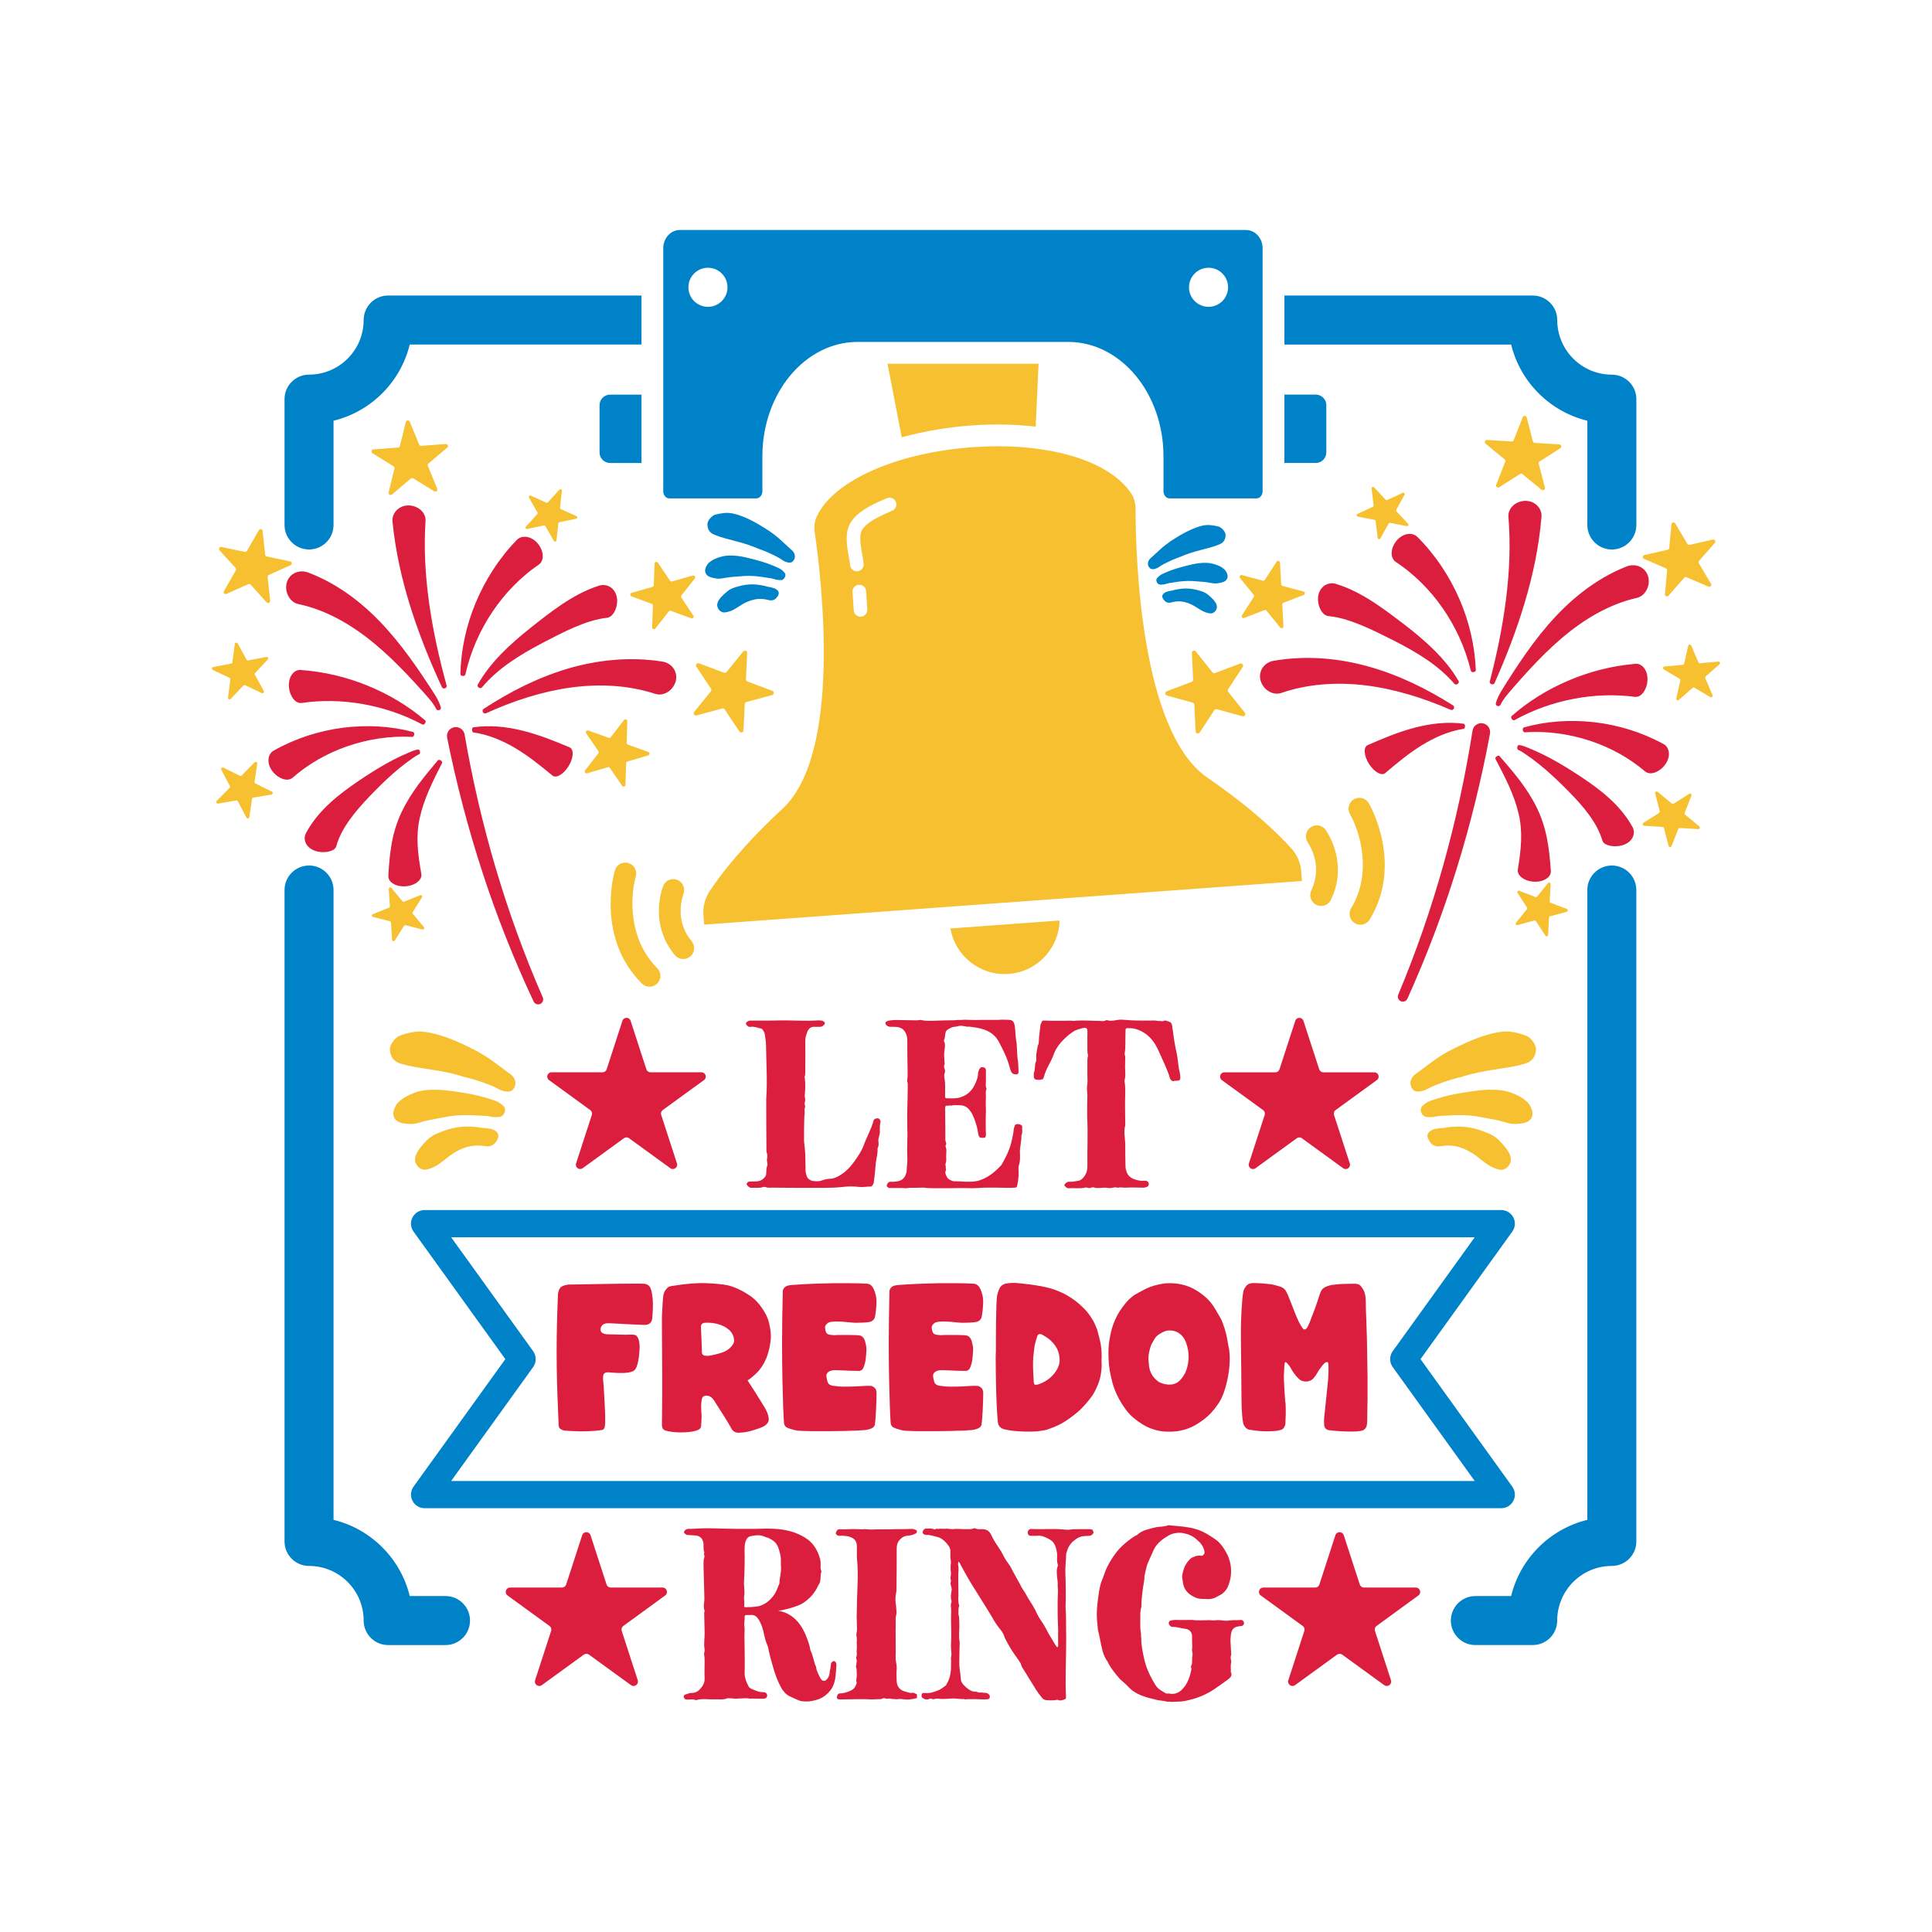 <?xml version="1.0" encoding="utf-8"?>
<!-- Generator: Adobe Illustrator 23.0.3, SVG Export Plug-In . SVG Version: 6.00 Build 0)  -->
<svg version="1.1" id="Layer_1" xmlns="http://www.w3.org/2000/svg" xmlns:xlink="http://www.w3.org/1999/xlink" x="0px" y="0px"
	 viewBox="0 0 595.28 595.28" style="enable-background:new 0 0 595.28 595.28;" xml:space="preserve">
<style type="text/css">
	.st0{fill:#484D97;}
	.st1{fill:#C6C1BE;}
	.st2{fill:#C2212B;}
	.st3{fill:#FEC25C;}
	.st4{fill:#EF4268;}
	.st5{fill:#4E9DD6;}
	.st6{fill:#DC1B2C;}
	.st7{fill:#FCB116;}
	.st8{fill:#136AA2;}
	.st9{fill:#D02032;}
	.st10{fill:#005A95;}
	.st11{fill:#C7B3B5;}
	.st12{fill:#EE2266;}
	.st13{fill:#347DC1;}
	.st14{fill:#0082C9;}
	.st15{fill:#DC1E3E;}
	.st16{fill:#F6C030;}
	.st17{fill:#DE292F;}
	.st18{fill:#9CB1A3;}
	.st19{fill:#4C60A0;}
	.st20{fill:#2575BA;}
	.st21{fill:#EB2627;}
	.st22{fill:#F9A557;}
</style>
<g>
	<path class="st14" d="M447.03,499.32c0-4.17,3.38-7.55,7.55-7.55h11.02c2.81-11.55,11.93-20.67,23.48-23.48V274.23
		c0-4.17,3.38-7.55,7.55-7.55s7.55,3.38,7.55,7.55v200.71c0,4.17-3.38,7.55-7.55,7.55c-9.28,0-16.83,7.55-16.83,16.83
		c0,4.17-3.38,7.55-7.55,7.55h-17.67C450.41,506.87,447.03,503.49,447.03,499.32z M465.61,106.16
		c2.81,11.55,11.93,20.66,23.48,23.48v32.12c0,4.17,3.38,7.55,7.55,7.55s7.55-3.38,7.55-7.55v-38.77c0-4.17-3.38-7.55-7.55-7.55
		c-9.28,0-16.83-7.55-16.83-16.83c0-4.17-3.38-7.55-7.55-7.55h-76.51v15.1H465.61z M95.22,482.49c9.28,0,16.83,7.55,16.83,16.83
		c0,4.17,3.38,7.55,7.55,7.55h17.67c4.17,0,7.55-3.38,7.55-7.55c0-4.17-3.38-7.55-7.55-7.55h-11.02
		c-2.81-11.55-11.92-20.67-23.48-23.48V274.23c0-4.17-3.38-7.55-7.55-7.55c-4.17,0-7.55,3.38-7.55,7.55v200.71
		C87.67,479.11,91.05,482.49,95.22,482.49z M95.22,169.3c4.17,0,7.55-3.38,7.55-7.55v-32.12c11.55-2.81,20.66-11.92,23.48-23.48
		h71.4v-15.1H119.6c-4.17,0-7.55,3.38-7.55,7.55c0,9.28-7.55,16.83-16.83,16.83c-4.17,0-7.55,3.38-7.55,7.55v38.77
		C87.67,165.92,91.05,169.3,95.22,169.3z M462.56,464.7H130.82c-1.57,0-3.02-0.88-3.73-2.28c-0.72-1.4-0.59-3.09,0.33-4.36
		l28.28-39.29l-28.28-39.29c-0.92-1.28-1.05-2.96-0.33-4.36c0.72-1.4,2.16-2.28,3.73-2.28h331.74c1.57,0,3.02,0.88,3.73,2.28
		c0.72,1.4,0.59,3.09-0.33,4.36l-28.28,39.29l28.28,39.29c0.92,1.28,1.05,2.96,0.33,4.36C465.58,463.82,464.14,464.7,462.56,464.7z
		 M454.38,456.31l-25.26-35.09c-1.05-1.46-1.05-3.44,0-4.9l25.26-35.09H139.01l25.26,35.09c1.05,1.46,1.05,3.44,0,4.9l-25.26,35.09
		H454.38z M204.36,76.5c0-3.11,2.28-5.63,5.09-5.63h174.49c2.81,0,5.09,2.53,5.09,5.63v41.73v27.77v5.36c0,1.21-0.84,2.2-1.86,2.2
		h-26.82c-1.03,0-1.86-0.99-1.86-2.2v-10.75c0-19.44-13.16-35.26-29.34-35.26h-64.91c-16.18,0-29.34,15.82-29.34,35.26v10.75
		c0,1.21-0.84,2.2-1.86,2.2h-26.82c-1.03,0-1.86-0.99-1.86-2.2v-5.36v-27.77V76.5z M366.35,88.52c0,3.33,2.7,6.02,6.02,6.02
		s6.02-2.7,6.02-6.02c0-3.33-2.7-6.02-6.02-6.02S366.35,85.2,366.35,88.52z M212.11,88.52c0,3.33,2.7,6.02,6.02,6.02
		c3.33,0,6.02-2.7,6.02-6.02c0-3.33-2.7-6.02-6.02-6.02C214.81,82.5,212.11,85.2,212.11,88.52z M197.65,121.59h-9.67
		c-1.79,0-3.25,1.46-3.25,3.25v14.57c0,1.79,1.46,3.25,3.25,3.25h9.67V121.59z M395.74,121.59v21.06h9.67
		c1.79,0,3.25-1.46,3.25-3.25v-14.57c0-1.79-1.46-3.25-3.25-3.25H395.74z M238.42,181.21c-0.23-0.07-0.46-0.13-0.69-0.2
		c-0.33-0.08-0.65-0.15-0.96-0.19c-0.31-0.04-0.61-0.12-0.91-0.24c-1.77-0.41-3.36-0.58-4.77-0.51c-1.41,0.07-2.86,0.35-4.36,0.83
		c-0.99,0.26-1.84,0.67-2.56,1.24c-0.72,0.57-1.42,1.22-2.09,1.94c-0.22,0.28-0.43,0.57-0.63,0.87c-0.2,0.3-0.34,0.64-0.41,1.03
		c-0.09,0.33-0.08,0.65,0.01,0.98c0.09,0.32,0.24,0.62,0.45,0.9c0.21,0.28,0.47,0.49,0.78,0.64c0.31,0.15,0.63,0.22,0.98,0.21
		c1.07-0.14,2.02-0.44,2.87-0.92c0.85-0.47,1.72-1.01,2.63-1.61c1.24-0.73,2.52-1.23,3.82-1.5c1.3-0.26,2.68-0.2,4.13,0.18
		c1.16,0.33,2.07,0.02,2.75-0.93c0.76-0.99,0.63-1.8-0.41-2.43C238.85,181.37,238.65,181.27,238.42,181.21z M241.81,177.9
		c0.33-0.65,0.24-1.19-0.26-1.64c-0.41-0.49-0.91-0.87-1.48-1.15c-1.73-0.83-3.5-1.51-5.31-2.06c-1.81-0.55-3.63-1.02-5.46-1.42
		c-1.7-0.35-3.26-0.51-4.67-0.47c-1.41,0.04-2.89,0.4-4.42,1.07c-0.33,0.14-0.74,0.38-1.22,0.71c-0.48,0.33-0.81,0.66-1,0.96
		c-0.67,0.95-0.88,1.8-0.62,2.56c0.26,0.76,0.96,1.28,2.11,1.54c0.1,0.02,0.2,0.04,0.29,0.06c0.1,0.02,0.2,0.04,0.29,0.06
		c0.86,0.21,1.69,0.24,2.52,0.08c0.82-0.15,1.67-0.29,2.55-0.4c0.85-0.08,2.24-0.19,4.18-0.33c1.94-0.14,4.3,0.04,7.07,0.54
		c0.94,0.1,1.67,0.25,2.21,0.43c0.53,0.19,1.14,0.28,1.81,0.29C241.03,178.8,241.51,178.51,241.81,177.9z M226.28,158.32
		c-0.99-0.25-1.96-0.34-2.92-0.27c-0.96,0.08-1.94,0.24-2.92,0.5c-0.58,0.17-1.14,0.57-1.68,1.2c-0.15,0.18-0.28,0.35-0.38,0.52
		c-0.28,0.44-0.42,0.87-0.41,1.28c0.01,1.53,0.67,2.57,1.98,3.13c0.98,0.42,2.04,0.79,3.2,1.11c1.16,0.33,2.34,0.65,3.54,0.95
		c1.2,0.31,2.4,0.65,3.6,1.04c1.2,0.39,2.32,0.81,3.37,1.28c0.13,0.05,0.52,0.19,1.15,0.42c0.64,0.24,1.35,0.53,2.15,0.89
		c0.8,0.36,1.58,0.74,2.37,1.15c0.79,0.41,1.41,0.79,1.87,1.14c0.52,0.35,1.1,0.57,1.73,0.66c0.63,0.09,1.09-0.04,1.36-0.39
		c0.45-0.44,0.66-0.97,0.63-1.59c-0.03-0.62-0.29-1.16-0.76-1.64c-1.26-1.14-2.41-2.2-3.44-3.16c-1.03-0.96-2.25-1.93-3.65-2.9
		c-2.23-1.47-4.14-2.58-5.76-3.39c-0.17-0.09-0.36-0.19-0.52-0.26C229.06,159.19,227.57,158.63,226.28,158.32z M373.97,184.89
		c-0.6-0.64-1.21-1.22-1.85-1.72c-0.64-0.51-1.4-0.87-2.28-1.1c-1.33-0.43-2.62-0.67-3.87-0.73c-1.25-0.06-2.66,0.09-4.24,0.45
		c-0.27,0.11-0.54,0.18-0.81,0.21c-0.27,0.04-0.56,0.09-0.85,0.17c-0.21,0.06-0.41,0.12-0.62,0.17c-0.21,0.06-0.39,0.15-0.54,0.27
		c-0.92,0.56-1.04,1.28-0.36,2.16c0.6,0.84,1.41,1.12,2.44,0.82c1.29-0.34,2.51-0.4,3.67-0.16c1.16,0.23,2.29,0.68,3.39,1.33
		c0.81,0.53,1.59,1,2.34,1.43c0.75,0.42,1.6,0.7,2.54,0.82c0.31,0.01,0.6-0.05,0.87-0.18c0.27-0.13,0.5-0.32,0.69-0.57
		c0.19-0.24,0.32-0.51,0.4-0.8c0.08-0.29,0.08-0.58,0.01-0.87c-0.07-0.35-0.19-0.65-0.37-0.92
		C374.35,185.4,374.17,185.14,373.97,184.89z M353.7,173.59c-0.03,0.55,0.16,1.02,0.56,1.41c0.24,0.31,0.64,0.43,1.21,0.35
		c0.56-0.08,1.07-0.28,1.54-0.58c0.07-0.05,0.14-0.11,0.22-0.16c0.38-0.27,0.86-0.56,1.44-0.86c0.7-0.36,1.4-0.7,2.1-1.02
		c0.7-0.32,1.34-0.58,1.9-0.79c0.56-0.21,0.91-0.33,1.02-0.38c0.93-0.42,1.93-0.8,2.99-1.14c1.06-0.34,2.13-0.65,3.19-0.92
		c1.07-0.27,2.11-0.55,3.14-0.84c1.03-0.29,1.97-0.62,2.84-0.99c1.17-0.5,1.75-1.43,1.76-2.78c0.01-0.51-0.23-1.04-0.7-1.6
		c-0.48-0.56-0.98-0.91-1.5-1.06c-0.88-0.23-1.74-0.37-2.59-0.44c-0.85-0.07-1.72,0.01-2.6,0.24c-1.14,0.28-2.47,0.78-3.99,1.5
		c-1.52,0.72-3.38,1.8-5.57,3.24c-1.24,0.86-2.32,1.71-3.24,2.57c-0.15,0.14-0.33,0.3-0.49,0.45c-0.79,0.73-1.63,1.51-2.57,2.35
		C353.96,172.56,353.73,173.05,353.7,173.59z M356.45,179.4c0.26,0.52,0.66,0.77,1.2,0.75c0.02,0,0.04,0,0.06,0
		c0.59-0.01,1.13-0.09,1.6-0.26c0.47-0.16,1.13-0.29,1.96-0.38c2.46-0.44,4.55-0.6,6.27-0.48c1.72,0.12,2.96,0.22,3.72,0.29
		c0.78,0.1,1.53,0.22,2.27,0.36c0.73,0.14,1.48,0.11,2.24-0.07c0.09-0.02,0.17-0.03,0.26-0.05c0.09-0.02,0.17-0.03,0.26-0.05
		c1.02-0.23,1.64-0.69,1.87-1.37c0.23-0.68,0.04-1.44-0.55-2.28c-0.16-0.27-0.46-0.56-0.89-0.86c-0.43-0.3-0.79-0.5-1.08-0.63
		c-1.36-0.6-2.67-0.92-3.93-0.95c-1.25-0.03-2.64,0.1-4.15,0.42c-1.63,0.36-3.25,0.77-4.85,1.26c-1.6,0.48-3.17,1.09-4.71,1.83
		c-0.21,0.1-0.4,0.23-0.58,0.36c-0.27,0.19-0.52,0.4-0.74,0.66C356.23,178.34,356.16,178.83,356.45,179.4z"/>
	<path class="st15" d="M204.2,342.03c-0.47,0.34-0.66,0.94-0.48,1.48l4.86,14.95c0.4,1.22-1,2.24-2.04,1.48l-12.72-9.24
		c-0.47-0.34-1.1-0.34-1.56,0l-12.72,9.24c-1.04,0.76-2.44-0.26-2.04-1.48l4.86-14.95c0.18-0.55-0.02-1.15-0.48-1.48l-12.72-9.24
		c-1.04-0.76-0.51-2.4,0.78-2.4h15.72c0.58,0,1.08-0.37,1.26-0.92l4.86-14.95c0.4-1.22,2.13-1.22,2.52,0l4.86,14.95
		c0.18,0.55,0.69,0.92,1.26,0.92h15.72c1.29,0,1.82,1.64,0.78,2.4L204.2,342.03z M406.47,329.48l-4.86-14.95
		c-0.4-1.22-2.13-1.22-2.52,0l-4.86,14.95c-0.18,0.55-0.69,0.92-1.26,0.92h-15.72c-1.29,0-1.82,1.64-0.78,2.4l12.72,9.24
		c0.47,0.34,0.66,0.94,0.48,1.48l-4.86,14.95c-0.4,1.22,1,2.24,2.04,1.48l12.72-9.24c0.47-0.34,1.1-0.34,1.56,0l12.72,9.24
		c1.04,0.76,2.44-0.26,2.04-1.48l-4.86-14.95c-0.18-0.55,0.02-1.15,0.48-1.48l12.72-9.24c1.04-0.76,0.51-2.4-0.78-2.4h-15.72
		C407.15,330.39,406.64,330.02,406.47,329.48z M250.87,316.39h1.61c0.64,0.06,1.16-0.26,1.55-0.77c0.19-0.19,0.13-0.71-0.19-0.84
		c-0.19-0.13-0.45-0.32-0.71-0.32c-0.39-0.06-0.77-0.06-1.16-0.06c-3.93,0.26-6.58,0-9.87,0h-1.61c-1.61,0-1.61,0.06-3.23,0.06
		h-5.87c-0.58,0-1.03,0.13-1.42,0.58c-0.19,0.26-0.19,0.45,0,0.71c0.39,0.45,0.77,0.77,1.35,0.64c1.1-0.19,2.13,0.32,3.16,0.52
		c0.19,0,0.45,0.26,0.58,0.45c0.26,0.39,0.52,0.84,0.58,1.29c0.19,1.16,0.39,2.39,0.39,3.55c0.06,5.48,0.45,10.9,0.06,16.32
		c0,5.03,0,10.06,0.06,15.09c0,0.52-0.06,0.97,0.06,1.42c0.26,0.64,0.26,1.29,0.13,2c-0.19,0.71,0.32,1.42,0.06,2.13
		c-0.32,0.77-0.26,1.55-0.32,2.39c0,0.39-0.13,0.77-0.39,1.1c-0.71,0.9-1.61,1.35-2.77,1.35c-0.64,0-1.35,0.06-2,0.06
		c-0.39,0-0.64,0.26-0.84,0.58c-0.13,0.19,0.06,0.58,0.39,0.84c0.26,0.26,0.58,0.52,1.03,0.52c1.23-0.13,2.45,0.19,3.61-0.26
		c0.19-0.06,0.58-0.06,0.77,0c0.64,0.32,1.35,0.19,2,0.19c3.68,0.06,7.35,0.06,11.09,0.06h5.22c1.81,0,3.55-0.06,5.35-0.26
		c1.81-0.26,3.61-0.19,5.42,0c1.1,0.06,2.13-0.13,3.16-0.13c0.52,0,0.64-0.19,0.77-0.52c0.13-0.19,0.32-0.45,0.32-0.71
		c0.32-2.06,0.45-4.06,0.65-6.13c0.19-1.48,0.64-2.9,0.52-4.39c0.39-0.71,0.39-1.55,0.26-2.32c-0.06-0.9,0.39-1.68,0.45-2.58
		c0-1.1-0.06-2.13,0.19-3.23c0.13-0.32-0.13-0.77-0.45-1.03c-0.52-0.32-1.55,0-1.68,0.58c-0.71,2.77-2.19,5.16-3.1,7.8
		c-0.64,1.68-1.68,3.16-2.71,4.64c-1.29,1.81-2.77,3.42-4.71,4.51c-0.84,0.52-1.74,0.9-2.64,0.97c-0.97,0-1.87,0.19-2.71,0.52
		c-0.9,0.32-1.74,0.26-2.58,0.19c-0.58,0-1.16-0.32-1.61-0.71c-0.39-0.32-0.52-0.77-0.64-1.23c-0.32-0.84-0.26-1.68-0.26-2.58
		c-0.06-2,0-4-0.26-5.93l-0.19-1.81c0-2.26,0-4.58,0.06-6.84c0-0.58,0.06-1.16,0.13-1.81c0-0.52-0.13-1.16,0.06-1.68
		c0.26-0.58-0.26-1.1,0-1.74c0.19-0.52,0.13-1.16-0.06-1.74c0-0.19,0-0.39,0.06-0.58c0.13-1.68,0.19-3.29,0-4.97
		c0-0.19-0.13-0.39-0.06-0.58c0.32-0.84,0.13-1.74,0.19-2.58c0-2.84,0.06-5.68,0-8.51c0-1.1,0.39-2.06,0.77-3.03
		C249.32,316.84,249.9,316.32,250.87,316.39z M291.31,318.32c0.06-0.39,0.32-0.84,0.58-1.03c0.71-0.39,1.35-0.9,2.19-0.9
		c0.45-0.06,0.9-0.13,1.35-0.26c0.71-0.19,1.48,0.06,2.19,0.13c0.32,0.19,0.65,0.06,0.97,0.06c1.55,0.19,3.1,0.39,4.64,0.9
		c2,0.71,3.55,1.93,4.51,3.74c1.35,2.52,2.64,5.1,3.35,7.87c0.13,0.45,0.26,0.9,0.45,1.35c0.32,0.65,0.9,0.9,1.68,0.84
		c0.26-0.06,0.52-0.13,0.58-0.45c0-0.32,0.06-0.71,0-1.03c0-1.29-0.13-2.64-0.32-3.93c-0.19-1.68-0.06-3.35-0.39-5.03
		c-0.26-1.55-0.19-2.97-0.45-4.58c-0.13-0.84-0.45-1.48-1.16-1.68c-0.71-0.19-1.35-0.06-2.32-0.13c-0.58-0.06-1.16,0.06-1.81,0.06
		h-5.22c-1.68,0.06-3.35,0-5.03-0.06c-0.84,0.13-1.68,0-2.52,0.13c-0.84,0.06-1.74,0.06-2.58,0.06c-4.13,0.06-6.39,0.39-8.32-0.13
		c-0.39,0-0.77,0.13-1.16,0.13c-1.23,0-2.45-0.06-4-0.06c-1.35,0-2.64-0.13-4.06,0.06c-0.58,0.06-1.03,0.19-1.48,0.45
		c-0.19,0.19-0.26,0.52-0.06,0.77c0.32,0.45,0.71,0.77,1.29,0.77c0.77,0,1.48,0,2.26,0.06c1.35,0.19,2.26,0.97,2.77,2.26
		c0.32,0.84,0.32,1.68,0.32,2.58c0,2.39,0,4.71,0.06,7.1c0,1.55,0.13,3.16-0.13,4.71c0.26,0.65,0.19,1.35,0.19,2
		c0,4.06-0.26,8.13-0.13,12.19c0.06,1.48,0.06,3.03,0,4.58c-0.06,1.48-0.06,2.97,0,4.45c0.13,1.55-0.19,3.03-0.19,4.58
		c0.06,0.13-0.13,0.32-0.13,0.52c-0.39,1.42-1.16,2.32-2.71,2.58c-0.71,0.13-1.42,0.19-2.13,0.13c-0.64,0-0.97,0.52-1.16,1.03
		c-0.06,0.13,0,0.39,0.13,0.52c0.19,0.19,0.45,0.39,0.65,0.39c1.74,0,3.48-0.06,5.22,0.06c0.32,0,0.65-0.13,0.97-0.13
		c1.48,0,2.97,0,4.45-0.06c1.61,0.32,5.1,0.13,7.67,0.19l4-0.06c1.61,0,3.03,0.13,4.84,0c3.29-0.26,6.58-0.06,9.87-0.06
		c0.52,0,1.03,0,1.61-0.06c0.58,0,0.64-0.13,0.77-0.64c0.32-1.35,0.45-2.77,0.45-4.19c0-0.58-0.13-1.23,0-1.81
		c0.52-1.42,0.45-2.9,0.39-4.39c0-1.68,0.52-3.29,0.45-4.97c0-0.13,0.06-0.26,0.13-0.39c0.26-0.77,0.06-1.55,0.13-2.39
		c0-0.26-0.19-0.45-0.45-0.58c-0.71-0.39-1.68-0.26-1.81,0.19c-0.13,0.45-0.39,0.97-0.39,1.48c-0.06,0.97-0.32,1.93-0.52,2.9
		c-0.58,2.84-1.74,5.22-3.16,7.68c-0.06,0.19-0.26,0.32-0.39,0.45c-1.74,1.87-3.68,3.42-6.13,4.32c-0.52,0.19-1.03,0.32-1.55,0.39
		c-2.39,0.32-3.93,0-6,0c-0.32,0-0.64,0-0.97-0.06c-0.71-0.26-1.42-0.52-1.81-1.23c-0.32-0.64-0.77-1.29-0.32-2.13
		c0.13-0.26-0.13-0.52-0.06-0.71c0.06-0.52-0.19-0.97-0.06-1.35c0.32-0.71,0.19-1.48,0.19-2.19c0.06-0.58,0-1.23,0.06-1.81
		c0.06-0.58-0.26-1.03-0.26-1.55c0.52-0.58-0.06-1.16-0.06-1.74v-2.84c0-2.26-0.06-4.64-0.06-6.97c0-0.58,0.26-0.84,0.84-0.71
		c0.39,0.06,0.65-0.26,1.03,0c0.9-0.32,1.93-0.13,2.97-0.13c1.03,0.06,2,0.58,2.58,1.35c0.65,0.71,1.1,1.68,1.48,2.58
		c0.58,1.55,1.1,3.16,1.29,4.84c0,0.32,0.19,0.65,0.32,0.9c0.06,0.13,0.26,0.32,0.45,0.32c0.39,0.06,0.77,0.06,1.16,0
		c0.19,0,0.32-0.26,0.39-0.39c0.06-0.26,0.06-0.58,0.06-0.84c-0.06-0.77-0.06-1.61-0.06-2.39v-2.26c0-0.77,0.06-1.61,0.06-2.39
		s-0.06-1.48-0.06-2.19c0-0.84,0.06-1.61,0.06-2.45c-0.06-0.71-0.13-1.48,0.19-2.19c-0.39-0.77-0.19-1.55-0.19-2.39v-2.97
		c0-0.26,0-0.58-0.13-0.84c-0.06-0.13-0.26-0.32-0.39-0.32c-0.84-0.26-1.29-0.06-1.61,0.71c-0.13,0.39-0.32,0.77-0.32,1.16
		c0.06,0.84-0.26,1.61-0.52,2.32c-0.9,2.45-2.39,4.26-5.03,5.03c-1.23,0.39-2.77,0.26-4.13,0.26c-0.32,0-0.45-0.26-0.45-0.52v-0.71
		c0-1.35,0.06-2.71-0.06-4.06c-0.13-0.9-0.39-1.81,0-2.71c0.13-0.39,0-0.84-0.13-1.23c-0.19-0.39-0.19-0.77,0-1.16
		c0.13-0.26,0.06-0.52,0-0.77c-0.06-1.23-0.19-2.45,0-3.68c0.13-0.9,0.32-1.87-0.13-2.71c-0.06-0.13-0.06-0.32,0-0.45
		C291.24,319.8,291.11,319.03,291.31,318.32z M318.59,330.45c-0.13,0.32-0.06,0.77-0.06,1.16c0,0.71,0.32,1.03,0.97,1.1h0.97
		c0.77-0.06,1.03-0.26,1.23-1.1c0.26-0.97,0.64-1.87,1.1-2.77c0.71-1.42,1.48-2.77,2-4.32c0.32-0.84,0.84-1.68,1.35-2.39
		c1.23-1.68,2.77-3.1,4.51-4.26c0.64-0.45,1.42-0.64,2.19-0.9c0.32-0.13,0.77-0.19,1.16-0.26c0.58-0.13,1.03,0.19,1.03,0.84
		c0.06,0.45,0,0.97,0,1.42V322c0,1.1-0.06,2.13,0.19,3.23c-0.26,0.97-0.19,2-0.19,3.03v3.03c0,1.03,0.13,2.13-0.06,3.16
		c-0.19,1.03,0.06,2,0.06,2.97c-0.06,2.19-0.06,4.45-0.06,6.64c0.26,5.1,0,10.19,0.06,15.29c0,1.61-0.52,2.84-1.68,3.93
		c-0.32,0.26-0.64,0.45-1.03,0.52c-1.03,0.19-2,0.39-2.97,0.32c-0.64,0-1.03,0.39-1.35,0.84c-0.13,0.13-0.13,0.19,0,0.32
		c0.32,0.45,0.64,0.84,1.29,0.84c1.68-0.13,3.35,0.19,4.97-0.19c0.32-0.06,0.52-0.06,0.77,0c0.39,0.19,0.77,0.13,1.23,0
		c0.19-0.06,0.52-0.19,0.77-0.06c1.1,0.39,2.19,0.06,3.29,0.06c0.65,0,1.35,0.19,1.93,0.13c0.77-0.13,1.42-0.39,2.19-0.06
		c0.71-0.32,1.55,0,2.32-0.06c1.87-0.13,3.81,0,5.68,0c0.26,0,0.52-0.13,0.77-0.19c0.39-0.06,0.58-0.32,0.71-0.65
		c0.13-0.39,0-0.71-0.26-0.97c-0.26-0.32-0.64-0.39-1.1-0.32c-1.03,0.13-2.06-0.13-3.03-0.45c-1.29-0.45-2.13-1.23-2.51-2.58
		c-0.26-0.71-0.26-1.42-0.26-2.19c-0.06-1.93-0.06-3.87-0.06-5.8c0-2-0.58-4.06,0-6.06c-0.06-1.93,0-3.87-0.06-5.8
		c-0.06-2,0.26-6-0.19-7.93c0.45-1.48,0.19-2.97,0.19-4.45c0-1.61,0.06-1.23,0.06-2.84c0-0.39-0.19-0.71-0.19-1.1
		c0.32-1.48,0.19-4.26,0.26-6.38c0-1.68,0-1.42,1.55-1.42c1.23,0,2.39,0.45,3.42,0.97c1.74,0.9,3.1,2.26,4.19,4
		c0.64,1.1,1.23,2.32,1.74,3.55c0.97,2.26,2.13,4.45,2.77,6.84c0.13,0.39,0.39,0.71,0.77,0.9c0.26,0.19,0.52-0.06,0.77-0.06
		c0.32,0,0.64,0,0.97-0.06c0.45,0,0.71-0.26,0.71-0.77c0.06-1.03-0.26-2-0.45-2.97c-0.19-1.16-0.26-2.39-0.45-3.55
		c-0.45-2.32-0.97-4.58-1.23-6.9c-0.06-0.9-0.32-1.81-0.39-2.71c-0.06-0.45-0.26-1.03-0.71-1.16c-0.64-0.19-1.35-0.71-2.13-0.26
		c-0.26,0.13-0.52-0.06-0.71-0.06c-0.77,0.13-1.42-0.19-2.13-0.13c-1.61,0.06-3.23,0-4.84,0c-1.61,0-3.23-0.13-4.84-0.26
		c-1.61-0.13-3.16,0.71-4.77,0.13c-0.06,0-0.26,0.06-0.39,0.13c-0.52,0.26-1.03,0.19-1.55,0.13c-2.77,0-4.97-0.32-8.38,0
		c-0.77-0.13-1.55-0.06-2.32-0.06c-2.45,0-4.13,0.06-6.58-0.06c-0.64-0.06-0.77,0.19-1.03,0.9c-0.06,0.13-0.19,0.32-0.19,0.52
		c-0.19,1.35-0.32,2.65-0.45,4c-0.06,0.77,0.06,1.61-0.39,2.32c-0.13,1.29-0.58,2.45-0.45,3.81c0,0.39,0.06,0.84-0.13,1.16
		C318.72,328.19,319.04,329.35,318.59,330.45z M200.57,397.26c-0.29-0.93-0.91-1.5-1.84-1.69c-0.29-0.05-1.16-0.07-2.58-0.07
		c-1.43,0-3.22,0.01-5.38,0.04c-2.16,0.03-4.59,0.06-7.3,0.11c-2.7,0.05-5.45,0.1-8.25,0.15c-0.98,0.1-1.74,0.33-2.28,0.7
		c-0.54,0.37-0.88,1.12-1.03,2.25c-0.2,4.91-0.32,9.18-0.37,12.79c-0.05,3.61-0.05,6.92,0,9.91c0.05,3,0.12,5.89,0.22,8.66
		c0.1,2.78,0.22,5.79,0.37,9.03c0,0.69,0.34,1.16,1.03,1.4c0.1,0.05,0.2,0.09,0.29,0.11c0.1,0.03,0.2,0.06,0.29,0.11
		c0.34,0.05,0.95,0.1,1.81,0.15c0.86,0.05,1.84,0.09,2.95,0.11c1.11,0.02,2.27,0,3.5-0.07c1.23-0.07,2.36-0.18,3.39-0.33
		c0.54-0.05,0.86-0.42,0.96-1.11c0.05-0.24,0.09-0.63,0.11-1.14c0.02-0.52,0.02-1.26,0-2.25c-0.03-0.98-0.07-2.22-0.15-3.72
		c-0.07-1.5-0.18-3.38-0.33-5.64c-0.15-0.98-0.2-1.89-0.15-2.73c0.1-0.79,0.54-1.18,1.33-1.18c0.24-0.05,0.61-0.02,1.11,0.07
		c1.28,0.1,2.54,0.14,3.8,0.11c1.25-0.02,2.25-0.21,2.99-0.55c0.49-0.25,0.86-0.71,1.11-1.4c0.2-0.59,0.33-1.07,0.41-1.44
		c0.07-0.37,0.16-0.85,0.26-1.44c0.1-0.79,0.17-1.66,0.22-2.62c0.05-0.96-0.03-1.83-0.22-2.62c-0.25-0.83-0.57-1.35-0.96-1.55
		c-0.39-0.2-1.33-0.25-2.8-0.15c-0.84,0-1.83-0.02-2.98-0.07c-1.16-0.05-2.13-0.07-2.91-0.07c-0.49,0-0.93-0.1-1.33-0.29
		c-0.25-0.05-0.47-0.22-0.66-0.52c-0.2-0.39-0.22-0.81-0.07-1.25c0.15-0.44,0.42-0.79,0.81-1.03c0.15-0.1,0.29-0.16,0.44-0.18
		c0.15-0.02,0.29-0.06,0.44-0.11c0.39-0.05,1.22-0.04,2.47,0.04c1.25,0.07,2.58,0.15,3.98,0.22c1.4,0.07,2.68,0.14,3.83,0.18
		c1.15,0.05,1.83,0.05,2.03,0c0.44-0.05,0.83-0.22,1.18-0.52c0.34-0.29,0.56-0.79,0.66-1.47c0.2-2.36,0.25-4.25,0.15-5.68
		C200.99,399.07,200.82,397.99,200.57,397.26z M236.98,407.72c0.44,1.82,0.61,3.38,0.52,4.68c-0.1,1.3-0.34,2.69-0.74,4.16
		c-0.34,1.33-0.88,2.62-1.62,3.87c-0.74,1.25-1.62,2.32-2.65,3.21c-0.69,0.64-1.4,1.21-2.14,1.7c0.49,0.74,1.03,1.57,1.62,2.51
		c0.59,0.93,1.17,1.84,1.73,2.73c0.56,0.88,1.07,1.69,1.51,2.43c0.44,0.74,0.74,1.25,0.88,1.55c0.44,0.88,0.7,1.76,0.77,2.62
		c0.07,0.86-0.41,1.61-1.44,2.25c-0.34,0.2-0.82,0.41-1.44,0.63c-0.62,0.22-1.25,0.43-1.92,0.63c-0.66,0.2-1.29,0.36-1.88,0.48
		c-0.59,0.12-1.01,0.18-1.25,0.18c-0.25,0-0.53,0.02-0.85,0.07c-0.32,0.05-0.65,0.05-0.99,0c-0.34-0.05-0.68-0.18-1-0.41
		c-0.32-0.22-0.6-0.58-0.85-1.07c-0.15-0.29-0.4-0.75-0.77-1.36c-0.37-0.61-0.8-1.31-1.29-2.1c-0.49-0.78-1.02-1.61-1.58-2.47
		c-0.57-0.86-1.09-1.71-1.59-2.54c-0.39-0.54-0.76-0.91-1.11-1.11c-0.34-0.2-0.66-0.31-0.96-0.33c-0.29-0.02-0.55,0-0.77,0.07
		c-0.22,0.07-0.36,0.11-0.4,0.11c-0.34,0.25-0.54,0.69-0.59,1.33c-0.1,0.59-0.15,1.22-0.15,1.88c0,0.66,0.05,1.63,0.15,2.91
		c-0.05,1.57-0.11,2.63-0.18,3.17c-0.07,0.54-0.45,0.93-1.14,1.18c-0.69,0.25-1.47,0.42-2.36,0.52c-0.88,0.1-1.77,0.15-2.65,0.15
		c-0.88,0-1.76-0.05-2.62-0.15c-0.86-0.1-1.61-0.25-2.25-0.44c-0.64-0.25-0.96-0.66-0.96-1.25c-0.05-0.1-0.07-0.22-0.07-0.37
		c0-0.44,0.01-1.52,0.04-3.24c0.02-1.72,0.04-3.76,0.04-6.12c0-2.36,0-4.86,0-7.52s-0.01-5.15-0.04-7.48
		c-0.03-2.33-0.04-4.32-0.04-5.97c0-1.65,0-2.66,0-3.06c0.05-0.98,0.1-1.99,0.15-3.02c0.05-1.03,0.12-2.06,0.22-3.1
		c0-0.15,0.04-0.39,0.11-0.74c0.07-0.34,0.21-0.7,0.41-1.07c0.2-0.37,0.47-0.71,0.81-1.03c0.34-0.32,0.79-0.5,1.33-0.55
		c4.18-0.69,7.67-0.98,10.47-0.88c2.8,0.1,5.06,0.32,6.78,0.66c0.49,0.1,1.13,0.29,1.92,0.59c0.79,0.29,1.62,0.68,2.51,1.14
		c0.88,0.47,1.76,1.01,2.62,1.62c0.86,0.62,1.61,1.29,2.25,2.03c0.69,0.79,1.38,1.76,2.06,2.91
		C236.27,405.45,236.73,406.59,236.98,407.72z M226.18,412.73c-0.07-0.59-0.21-1.08-0.41-1.47c-0.39-0.79-0.91-1.4-1.55-1.84
		c-0.88-0.69-1.95-1.19-3.21-1.51c-1.25-0.32-2.59-0.43-4.02-0.33c-0.59,0.1-0.93,0.44-1.03,1.03c0,0.05,0.01,0.42,0.04,1.11
		c0.02,0.69,0.06,1.47,0.11,2.36c0.05,0.88,0.09,1.76,0.11,2.62c0.02,0.86,0.04,1.51,0.04,1.95c0,0.54,0.27,0.88,0.81,1.03
		c0.24,0.05,0.45,0.07,0.63,0.07c0.17,0,0.38,0,0.63,0c1.28-0.2,2.62-0.52,4.02-0.96c1.4-0.44,2.52-1.23,3.35-2.36
		C226.1,413.89,226.26,413.32,226.18,412.73z M268.38,427.03c-0.54-0.05-1.23-0.05-2.06,0c-0.84,0.05-1.77,0.1-2.8,0.15
		c-1.03,0.05-2.15,0.07-3.35,0.07c-1.2,0-2.42-0.1-3.65-0.29c-0.84-0.15-1.35-0.56-1.55-1.25c-0.2-0.69-0.32-1.3-0.37-1.84
		c0.05-0.59,0.36-1.03,0.92-1.33c0.56-0.29,1.29-0.42,2.17-0.37c0.49,0,1.13,0.03,1.92,0.07c0.78,0.05,1.55,0.09,2.28,0.11
		c0.74,0.03,1.4,0.04,1.99,0.04s0.93,0,1.03,0c0.59-0.15,0.98-0.52,1.18-1.11c0.34-0.83,0.56-1.71,0.66-2.62
		c0.1-0.91,0.17-1.83,0.22-2.76c0-0.54-0.05-1.04-0.15-1.51c-0.1-0.47-0.22-0.95-0.37-1.44c-0.34-0.83-0.86-1.33-1.55-1.47
		c-0.25-0.05-0.65-0.09-1.22-0.11c-0.57-0.02-1.19-0.04-1.88-0.04c-0.69,0-1.36,0-2.03,0c-0.66,0-1.24,0-1.73,0
		c-0.59,0.05-1.03,0.06-1.33,0.04c-0.29-0.02-0.64-0.06-1.03-0.11c-0.69-0.1-1.11-0.44-1.25-1.03c-0.1-0.29-0.17-0.66-0.22-1.11
		c-0.05-0.44,0.15-0.86,0.59-1.25c0.29-0.34,0.82-0.55,1.59-0.63c0.76-0.07,1.6-0.09,2.51-0.04c0.91,0.05,1.82,0.12,2.73,0.22
		c0.91,0.1,1.63,0.15,2.17,0.15c1.57,0,2.87-0.07,3.91-0.22c1.03-0.15,1.67-0.71,1.92-1.69c0.49-2.95,0.56-5.13,0.22-6.56
		c-0.34-1.42-0.79-2.41-1.33-2.95c-0.39-0.39-0.88-0.6-1.47-0.63c-0.59-0.02-1.45-0.06-2.58-0.11c-1.03,0-2.16-0.01-3.39-0.04
		c-1.23-0.02-2.65-0.02-4.27,0c-1.62,0.03-3.49,0.07-5.6,0.15c-2.11,0.07-4.57,0.21-7.37,0.41c-0.98,0.1-1.65,0.31-1.99,0.63
		c-0.34,0.32-0.57,0.7-0.66,1.14c-0.15,6.19-0.22,11.52-0.22,15.99c0,4.47,0.04,8.3,0.11,11.5s0.15,5.85,0.22,7.96
		c0.07,2.11,0.16,3.88,0.26,5.31c0.1,0.69,0.41,1.16,0.92,1.4c0.52,0.25,1.26,0.49,2.25,0.74c0.83,0.2,1.65,0.29,2.43,0.29
		c0.79,0,1.6,0.03,2.43,0.07c0.74,0,1.72,0,2.95,0c1.23,0,2.43,0,3.61,0c1.18,0,2.24-0.01,3.17-0.04c0.93-0.02,1.5-0.04,1.69-0.04
		c0.83-0.05,1.63-0.07,2.4-0.07c0.76,0,1.54-0.05,2.32-0.15c0.98,0,1.89-0.17,2.73-0.52c0.59-0.24,0.96-0.64,1.11-1.18
		c0.05-0.29,0.11-0.88,0.18-1.77c0.07-0.88,0.13-1.84,0.18-2.87c0.05-1.03,0.09-2.03,0.11-2.99c0.02-0.96,0.04-1.66,0.04-2.1
		c0-0.74-0.21-1.29-0.63-1.66C269.03,427.22,268.67,427.03,268.38,427.03z M301.25,427.03c-0.54-0.05-1.23-0.05-2.06,0
		c-0.84,0.05-1.77,0.1-2.8,0.15c-1.03,0.05-2.15,0.07-3.35,0.07c-1.2,0-2.42-0.1-3.65-0.29c-0.84-0.15-1.35-0.56-1.55-1.25
		c-0.2-0.69-0.32-1.3-0.37-1.84c0.05-0.59,0.36-1.03,0.92-1.33c0.56-0.29,1.29-0.42,2.17-0.37c0.49,0,1.13,0.03,1.92,0.07
		c0.78,0.05,1.55,0.09,2.28,0.11c0.74,0.03,1.4,0.04,1.99,0.04c0.59,0,0.93,0,1.03,0c0.59-0.15,0.98-0.52,1.18-1.11
		c0.34-0.83,0.57-1.71,0.66-2.62c0.1-0.91,0.17-1.83,0.22-2.76c0-0.54-0.05-1.04-0.15-1.51c-0.1-0.47-0.22-0.95-0.37-1.44
		c-0.34-0.83-0.86-1.33-1.55-1.47c-0.25-0.05-0.65-0.09-1.22-0.11c-0.57-0.02-1.19-0.04-1.88-0.04c-0.69,0-1.36,0-2.03,0
		c-0.66,0-1.24,0-1.73,0c-0.59,0.05-1.03,0.06-1.33,0.04c-0.29-0.02-0.64-0.06-1.03-0.11c-0.69-0.1-1.11-0.44-1.25-1.03
		c-0.1-0.29-0.17-0.66-0.22-1.11c-0.05-0.44,0.15-0.86,0.59-1.25c0.29-0.34,0.82-0.55,1.59-0.63c0.76-0.07,1.6-0.09,2.51-0.04
		c0.91,0.05,1.82,0.12,2.73,0.22c0.91,0.1,1.63,0.15,2.17,0.15c1.57,0,2.87-0.07,3.91-0.22c1.03-0.15,1.67-0.71,1.92-1.69
		c0.49-2.95,0.56-5.13,0.22-6.56c-0.34-1.42-0.79-2.41-1.33-2.95c-0.39-0.39-0.88-0.6-1.47-0.63c-0.59-0.02-1.45-0.06-2.58-0.11
		c-1.03,0-2.16-0.01-3.39-0.04c-1.23-0.02-2.65-0.02-4.27,0c-1.62,0.03-3.49,0.07-5.6,0.15c-2.11,0.07-4.57,0.21-7.37,0.41
		c-0.98,0.1-1.65,0.31-1.99,0.63c-0.34,0.32-0.57,0.7-0.66,1.14c-0.15,6.19-0.22,11.52-0.22,15.99c0,4.47,0.04,8.3,0.11,11.5
		s0.15,5.85,0.22,7.96s0.16,3.88,0.26,5.31c0.1,0.69,0.41,1.16,0.92,1.4c0.52,0.25,1.26,0.49,2.25,0.74
		c0.83,0.2,1.65,0.29,2.43,0.29c0.79,0,1.6,0.03,2.43,0.07c0.74,0,1.72,0,2.95,0c1.23,0,2.43,0,3.61,0c1.18,0,2.24-0.01,3.17-0.04
		c0.93-0.02,1.5-0.04,1.69-0.04c0.83-0.05,1.63-0.07,2.4-0.07c0.76,0,1.54-0.05,2.32-0.15c0.98,0,1.89-0.17,2.73-0.52
		c0.59-0.24,0.96-0.64,1.11-1.18c0.05-0.29,0.11-0.88,0.18-1.77c0.07-0.88,0.13-1.84,0.18-2.87c0.05-1.03,0.09-2.03,0.11-2.99
		c0.02-0.96,0.04-1.66,0.04-2.1c0-0.74-0.21-1.29-0.63-1.66C301.9,427.22,301.55,427.03,301.25,427.03z M339.43,419.99
		c0.05,0.57,0.02,1.24-0.07,2.03c-0.15,1.72-0.5,3.26-1.07,4.61c-0.57,1.35-1.12,2.45-1.66,3.28c-0.59,0.84-1.2,1.62-1.84,2.36
		c-0.64,0.74-1.3,1.45-1.99,2.14c-1.43,1.28-2.91,2.42-4.46,3.43c-1.55,1.01-3.23,1.81-5.05,2.4c-0.54,0.25-1.09,0.41-1.66,0.48
		c-0.57,0.07-1.14,0.16-1.73,0.26c-0.44,0.05-1.03,0.09-1.77,0.11c-0.74,0.02-1.58,0.02-2.54,0c-0.96-0.03-1.97-0.09-3.02-0.18
		c-1.06-0.1-2.1-0.27-3.13-0.52c-1.28-0.34-1.94-1.13-1.99-2.36c-0.15-1.52-0.26-3.03-0.33-4.53c-0.07-1.5-0.14-3.01-0.18-4.53
		c0-0.2-0.01-0.88-0.04-2.06c-0.03-1.18-0.05-2.48-0.07-3.91c-0.03-1.42-0.04-2.79-0.04-4.09c0-1.3,0.02-2.17,0.07-2.62
		c0-1.28,0-2.76,0-4.46c0-1.7,0.01-3.38,0.04-5.05c0.02-1.67,0.06-3.19,0.11-4.57c0.05-1.37,0.12-2.41,0.22-3.1
		c0.1-0.49,0.32-1.15,0.66-1.99c0.34-0.83,1.01-1.37,1.99-1.62c0.79-0.15,1.52-0.22,2.21-0.22c0.69,0,1.47,0.05,2.36,0.15
		c1.87,0.2,3.43,0.39,4.68,0.59c1.25,0.2,2.36,0.4,3.32,0.63c0.96,0.22,1.83,0.48,2.62,0.77c0.79,0.29,1.67,0.66,2.65,1.11
		c0.84,0.44,1.65,0.92,2.43,1.44c0.79,0.52,1.55,1.09,2.29,1.73c0.24,0.25,0.61,0.59,1.11,1.03c0.49,0.44,1.01,1,1.55,1.66
		c0.54,0.66,1.07,1.44,1.58,2.32c0.52,0.88,0.97,1.87,1.36,2.95c0.39,1.38,0.72,2.68,0.99,3.91c0.27,1.23,0.41,2.7,0.41,4.42
		C339.38,418.75,339.38,419.43,339.43,419.99z M326.46,418.41c-0.15-1.72-0.76-3.19-1.84-4.42c-0.59-0.74-1.32-1.39-2.17-1.95
		c-0.86-0.56-1.46-0.9-1.81-1c-0.44-0.05-0.76,0.1-0.96,0.44c-0.54,1.57-0.87,2.84-0.99,3.8c-0.12,0.96-0.23,1.93-0.33,2.91
		c-0.05,0.69-0.07,1.45-0.07,2.28c0,0.84,0.02,1.65,0.07,2.43c0.05,0.79,0.09,1.49,0.11,2.1c0.02,0.61,0.06,1.02,0.11,1.22
		c0.1,0.39,0.32,0.54,0.66,0.44c0.1,0,0.2-0.01,0.29-0.04c0.1-0.02,0.2-0.04,0.29-0.04c1.82-0.59,3.34-1.55,4.57-2.87
		c0.69-0.74,1.23-1.55,1.62-2.43C326.41,420.4,326.56,419.44,326.46,418.41z M378.64,415.39c0.2,0.98,0.28,2.22,0.26,3.72
		c-0.03,1.5-0.18,3.08-0.48,4.75c-0.29,1.67-0.71,3.32-1.25,4.94c-0.54,1.62-1.25,3.02-2.14,4.2c-1.13,1.67-2.52,3.13-4.16,4.39
		c-1.65,1.25-3.21,2.15-4.68,2.69c-0.69,0.29-1.58,0.55-2.69,0.77c-1.11,0.22-2.44,0.31-4.02,0.26c-1.47,0-3.08-0.32-4.83-0.96
		c-1.74-0.64-3.55-1.74-5.42-3.32c-0.88-0.74-1.7-1.61-2.43-2.62c-0.74-1.01-1.39-2.03-1.95-3.06c-0.57-1.03-1.02-2-1.36-2.91
		c-0.34-0.91-0.59-1.66-0.74-2.25c-0.15-0.59-0.33-1.36-0.55-2.32c-0.22-0.96-0.39-2.06-0.52-3.32c-0.12-1.25-0.17-2.62-0.15-4.09
		c0.02-1.47,0.21-3.05,0.55-4.72c0.25-1.33,0.6-2.6,1.07-3.83c0.47-1.23,1.04-2.41,1.73-3.54c0.64-0.98,1.33-1.92,2.06-2.8
		c0.74-0.88,1.6-1.67,2.58-2.36c0.64-0.39,1.74-0.99,3.32-1.81c1.57-0.81,3.51-1.39,5.82-1.73c2.36-0.25,4.62-0.02,6.78,0.66
		c2.16,0.69,4.27,1.97,6.34,3.83c0.79,0.74,1.46,1.54,2.03,2.4c0.56,0.86,1.12,1.78,1.66,2.76c0.54,0.84,1,1.76,1.36,2.76
		c0.37,1.01,0.67,2,0.92,2.99c0.24,0.98,0.43,1.88,0.55,2.69C378.43,414.39,378.54,414.99,378.64,415.39z M366.22,418.59
		c0.07-1.55-0.16-3.11-0.7-4.68c-0.39-1.23-1.04-2.2-1.95-2.91c-0.91-0.71-2-1.07-3.28-1.07c-0.49,0-0.96,0.09-1.4,0.26
		c-0.44,0.17-0.86,0.38-1.25,0.63c-0.84,0.44-1.45,0.98-1.84,1.62c-0.39,0.64-0.76,1.3-1.11,1.99c-0.25,0.59-0.47,1.38-0.66,2.36
		c-0.2,0.98-0.22,2.04-0.07,3.17c0.05,2.51,1.11,4.47,3.17,5.9c0.1,0.05,0.33,0.15,0.7,0.29c0.37,0.15,0.81,0.27,1.33,0.37
		c0.52,0.1,1.09,0.12,1.73,0.07c0.64-0.05,1.28-0.27,1.92-0.66c0.54-0.39,0.97-0.8,1.29-1.22c0.32-0.42,0.68-0.97,1.07-1.66
		C365.79,421.63,366.15,420.14,366.22,418.59z M421.24,417.08c0-1.47-0.03-3.02-0.07-4.64c-0.05-1.62-0.1-3.18-0.15-4.68
		c-0.05-1.5-0.1-2.86-0.15-4.09c-0.05-1.23-0.07-2.21-0.07-2.95c0-0.25-0.01-0.52-0.04-0.81c-0.03-0.29-0.06-0.56-0.11-0.81
		c-0.15-0.93-0.52-1.77-1.11-2.51c-0.44-0.69-1.08-1.03-1.92-1.03c-0.39,0-0.93,0-1.62,0c-0.69,0-1.4,0.01-2.14,0.04
		c-0.74,0.03-1.44,0.07-2.1,0.15s-1.19,0.14-1.58,0.18c-0.84,0.2-1.54,0.45-2.1,0.77c-0.57,0.32-1,0.87-1.29,1.66l-0.22,0.66
		c-0.25,0.69-0.47,1.35-0.66,1.99c-0.2,0.64-0.42,1.28-0.66,1.92l-1.77,4.64c-0.05,0.1-0.12,0.26-0.22,0.48
		c-0.1,0.22-0.21,0.45-0.33,0.7c-0.12,0.25-0.27,0.45-0.44,0.63c-0.17,0.17-0.36,0.26-0.55,0.26c-0.2,0-0.42-0.17-0.66-0.52
		c-0.25-0.34-0.5-0.76-0.77-1.25c-0.27-0.49-0.52-1-0.74-1.51c-0.22-0.52-0.41-0.95-0.55-1.29c-0.34-0.88-0.69-1.76-1.03-2.62
		c-0.34-0.86-0.69-1.73-1.03-2.62c-0.2-0.54-0.48-1.17-0.85-1.88c-0.37-0.71-0.97-1.22-1.81-1.51c-0.49-0.15-0.96-0.28-1.4-0.41
		c-0.44-0.12-0.91-0.23-1.4-0.33c-0.93-0.1-1.86-0.18-2.76-0.26c-0.91-0.07-1.83-0.11-2.76-0.11c-0.98,0-1.71,0.29-2.17,0.88
		c-0.47,0.59-0.75,1.08-0.85,1.47c-0.15,0.54-0.27,1.39-0.37,2.54c-0.1,1.16-0.18,2.36-0.26,3.61c-0.07,1.25-0.12,2.43-0.15,3.54
		c-0.03,1.11-0.04,1.86-0.04,2.25c0,0.44,0,1.3,0,2.58c0,1.28,0.01,2.76,0.04,4.46c0.02,1.69,0.05,3.48,0.07,5.34
		c0.02,1.87,0.04,3.6,0.04,5.2c0,1.6,0.01,2.99,0.04,4.16c0.02,1.18,0.04,1.89,0.04,2.14c0.05,0.84,0.1,1.65,0.15,2.43
		c0.05,0.79,0.15,1.6,0.29,2.43c0.1,0.49,0.32,0.95,0.66,1.36c0.34,0.42,0.74,0.68,1.18,0.77c0.83,0.15,1.71,0.27,2.62,0.37
		c0.91,0.1,1.79,0.15,2.65,0.15c0.86,0,1.66-0.03,2.4-0.07c0.74-0.05,1.35-0.15,1.84-0.29c0.54-0.1,0.92-0.31,1.14-0.63
		c0.22-0.32,0.38-0.63,0.48-0.92c0.05-0.15,0.07-0.34,0.07-0.59c0.05-0.88,0.09-1.78,0.11-2.69c0.02-0.91,0.01-1.98-0.04-3.21
		c-0.1-0.54-0.17-1.28-0.22-2.21c-0.05-0.93-0.1-1.67-0.15-2.21c-0.05-0.98-0.1-1.97-0.15-2.95c-0.05-0.98-0.03-2.01,0.07-3.1
		c0-0.39,0.01-0.75,0.04-1.07c0.02-0.32,0.06-0.65,0.11-0.99c0.1-0.44,0.29-0.52,0.59-0.22l0.44,0.44c0.24,0.29,0.45,0.58,0.63,0.85
		c0.17,0.27,0.38,0.63,0.63,1.07c0.39,0.64,0.76,1.17,1.11,1.58c0.34,0.42,0.74,0.82,1.18,1.22c0.29,0.29,0.75,0.49,1.36,0.59
		c0.61,0.1,1.12,0.07,1.51-0.07c0.64-0.19,1.11-0.47,1.4-0.81c0.29-0.34,0.64-0.81,1.03-1.4c0.15-0.24,0.29-0.5,0.44-0.77
		c0.15-0.27,0.32-0.53,0.52-0.77c0.2-0.25,0.37-0.48,0.52-0.7c0.15-0.22,0.32-0.43,0.52-0.63c0.15-0.2,0.32-0.37,0.52-0.52
		c0.2-0.15,0.42-0.25,0.66-0.29c0.25,0.05,0.38,0.23,0.41,0.55c0.02,0.32,0.04,0.6,0.04,0.85c0,0.59,0,1.18,0,1.77
		c0,0.59-0.03,1.18-0.07,1.77c-0.05,0.54-0.14,1.4-0.26,2.58c-0.12,1.18-0.25,2.4-0.37,3.65c-0.12,1.25-0.25,2.44-0.37,3.57
		c-0.12,1.13-0.21,1.92-0.26,2.36c-0.05,0.79-0.05,1.57,0,2.36c0.1,0.88,0.59,1.4,1.47,1.55c0.05,0,0.5,0.05,1.36,0.15
		c0.86,0.1,1.87,0.17,3.02,0.22c1.15,0.05,2.32,0.06,3.5,0.04c1.18-0.03,2.09-0.16,2.73-0.41c0.59-0.39,0.93-0.86,1.03-1.4
		c0.1-0.54,0.15-1.03,0.15-1.47c0-0.44,0.01-1.3,0.04-2.58c0.02-1.28,0.05-2.86,0.07-4.75c0.02-1.89,0.02-3.98,0-6.27
		C421.33,421.91,421.29,419.54,421.24,417.08z M229.44,498.21c0.07,0.92-0.26,1.97-0.07,2.89c0.13,0.98,0,1.9,0,2.89
		c0.07,3.81,0.13,7.68,0.07,11.48c0,1.57,0.52,2.89,1.25,4.2c0.2,0.33,0.53,0.53,0.79,0.66c1.25,0.53,2.43,1.12,3.74,1.05
		c0.2,0,0.39,0.07,0.59,0.13c0.33,0.07,0.59,0.59,0.59,0.98c-0.07,0.39-0.39,0.85-0.79,0.85c-0.39,0.07-0.79,0.07-1.18,0.07
		c-0.92,0-1.84,0-2.69-0.07c-0.79,0.13-1.57-0.2-2.36-0.07c-0.79,0.07-1.64,0-2.43,0.13c-0.72,0.07-1.44-0.2-2.23-0.13
		c-0.2,0-0.39-0.07-0.59,0c-1.31,0.53-2.69,0.26-4.07,0.33c-1.84,0.07-3.81-0.33-5.64,0.26c-0.98-0.46-2.03-0.13-3.02-0.2
		c-0.07-0.07-0.13-0.07-0.2-0.07c-0.26-0.13-0.59-0.59-0.53-0.85c0-0.26,0.2-0.53,0.39-0.59c0.66-0.2,1.31-0.53,1.97-0.53
		c1.57,0.07,2.49-0.85,3.35-2.03c0.46-0.72,0.79-1.51,0.72-2.43c-0.07-1.77,0-3.54,0-5.31c0-0.66,0-1.25-0.13-1.84
		c-0.13-0.52,0.2-1.18,0.13-1.77c-0.33-1.84,0.07-3.61,0-5.38l-0.13-5.97c0-0.2,0.2-0.39,0.13-0.59c-0.53-1.31,0-2.69-0.07-4.07
		l-0.26-9.84c0-0.85-0.07-1.71,0.26-2.62c0.2-0.26-0.33-0.85,0-1.44c-0.39-0.85-0.2-1.77-0.26-2.62c-0.13-1.64-1.12-2.56-2.62-2.62
		c-0.72,0-1.44-0.13-2.17-0.13h-0.2c-0.33,0-1.11-0.66-1.05-0.85c0.13-0.46,0.39-0.72,0.79-0.92c0.2-0.07,0.39-0.13,0.59-0.13h1.05
		c5.58-0.39,9.12,0,13.71,0h5.9c1.97-0.07,4-0.13,5.97,0c3.41,0.2,6.69,0.98,9.58,2.89c1.97,1.25,3.21,3.08,4,5.25
		c0.26,0.79,0.46,1.31,0.53,2.17c0.07,0.92-0.2,1.9,0.26,2.82c-0.53,1.38,0.07,3.02-0.98,4.26c-0.98,2.3-2.56,4-4.53,5.38
		c-1.64,1.12-5.58,2.17-7.87,2.49c5.05,0.66,7.68,4.99,8.92,8.46c0.46,1.18,0.85,2.43,1.05,3.67c0.85,1.64,0.98,3.54,1.77,5.18
		c0.07,1.18,0.72,2.17,1.18,3.21c0.07,0.2,0.2,0.33,0.33,0.53c0.46,0.66,1.25,0.72,1.77,0.07c0.66-0.72,0.92-1.64,0.92-2.62
		c0.33-0.85,0.26-1.57,0.39-2.36c0.07-0.26,0.39-0.39,0.59-0.59c0.07-0.07,0.26-0.07,0.39-0.07c0.53,0.26,0.53,0.39,0.66,0.98v0.39
		c-0.2,2.56-0.13,5.38-1.71,7.48c-1.18,1.57-2.69,2.69-4.59,3.15c-1.64,0.46-2.69,0.53-4.2,0.39c-0.79-0.07-1.44-0.46-2.1-0.72
		c-1.25-0.59-2.56-0.98-3.41-2.1c-0.26-0.26-0.46-0.53-0.66-0.79c-1.31-2.23-2.3-4.86-2.95-7.35c-0.53-1.84-1.05-3.67-1.38-5.51
		c-0.07-0.46-0.33-0.85-0.46-1.31c-0.33-0.79-0.52-1.57-0.72-2.36c-0.33-1.84-0.85-3.67-1.9-5.25c-0.79-1.18-1.58-1.31-2.95-1.18
		h-0.79C229.57,497.69,229.37,497.88,229.44,498.21z M229.44,495.13c0.13,0.07,0.52,0.13,0.66,0.07c1.11,0,2.03-0.07,3.02-0.2
		c0.53-0.07,0.92-0.13,1.38-0.33c1.51-0.59,2.69-1.58,3.67-2.82c0.98-1.18,1.38-2.56,1.97-3.94c0.07-1.97,0.72-3.87,0.46-5.64v-1.71
		c0-1.05-0.33-2.36-0.79-3.67c-0.52-1.51-1.57-2.3-2.89-2.95c-0.39-0.2-0.92-0.26-1.31-0.46c-1.44-0.66-2.95-0.46-4.4-0.13
		c-1.31,0.26-1.77,2.03-1.77,3.41c-0.07,1.18,0,1.71,0,2.82c0,1.64,0,3.02-0.07,4.66c0,1.64-0.26,3.28-0.07,4.92
		c0.07,0.52,0,1.05,0.07,1.57c0.07,0.59-0.2,1.11-0.13,1.71c0.07,0.66,0.13,1.58,0.07,2.23
		C229.31,494.93,229.11,495.06,229.44,495.13z M261.33,521.24c-0.79,0.26-1.64,0.53-2.56,0.53c-0.53-0.07-0.85,0.59-0.92,1.12
		c-0.07,0.26,0.2,0.66,0.39,0.66c0.26,0.07,0.53,0.07,0.79,0.07c3.21,0,6.43-0.2,9.64,0c0.53,0,1.05-0.07,1.64-0.07
		c0.59,0,1.18,0.07,1.77-0.26c0.53-0.26,0.98,0.33,1.57,0.07c0.39-0.07,0.92,0.07,1.38,0.13c0.46,0,0.85,0.07,1.25,0.07
		c0.46,0,0.92-0.13,1.38-0.07c2.17,0.33,3.02,0.13,4.79-0.26c0.13-0.2,0.13-0.92,0-1.25c-0.46-0.07-0.79-0.53-1.31-0.39
		c-0.79,0.13-1.51-0.2-2.23-0.39c-1.57-0.39-2.56-1.51-2.62-3.15c-0.07-1.25-0.13-2.56,0-3.87c0.07-1.25-0.39-2.43-0.33-3.61
		c0.07-2.69,0-5.31,0-8c0-1.25,0.07-2.43,0-3.67c-0.07-0.85,0.39-1.58,0.26-2.36c-0.07-0.59-0.07-1.25-0.13-1.84
		c-0.26-1.25-0.26-2.56,0-3.81c0.13-0.59,0.13-1.12,0.13-1.64c0.07-4,0.07-8.07,0.07-12.07c0-0.66,0.07-1.31,0.39-1.97
		c0.66-1.12,1.57-1.9,2.89-2.03c1.05-0.07,1.84-0.26,2.76-0.79c0.26-0.26,0.13-0.59,0.13-0.85c-0.46-0.2-0.92-0.46-1.51-0.46
		c-1.44,0.07-2.89,0.07-4.26,0.07c-3.15,0.13-5.38,0-8.4,0.13c-0.59,0-1.12-0.13-1.71-0.13c-0.98,0.13-2.1,0-2.69,0
		c-1.71-0.07-2.49,0.07-4.26,0.07c-0.39,0-0.79-0.07-1.18,0c-0.2,0-0.46,0.13-0.53,0.33c-0.2,0.33-0.53,0.66-0.33,1.12
		c0.2,0.33,0.59,0.53,1.05,0.53h1.18c0.72,0.07,1.38,0.07,2.03,0.33c1.44,0.53,2.1,1.25,2.17,2.82v3.48c0.59,5.64,0,10.5,0,15.75
		c0,0.85-0.07,1.64-0.07,2.49c0,0.79,0.07,1.64,0.07,2.43c0,0.85,0.13,1.71-0.07,2.49c-0.26,0.79,0.13,1.58,0.07,2.36
		c-0.07,0.52-0.07,1.11,0,1.64c0,0.53,0,1.12-0.07,1.64c0,0.59,0.13,1.25-0.07,1.84c-0.26,0.53,0.26,0.98,0.07,1.57
		c-0.07,0.26-0.07,0.66-0.13,0.98c-0.07,0.2-0.13,0.39-0.07,0.59c0.33,0.79,0.13,1.57,0.26,2.36c0.07,0.85-0.39,1.57-0.07,2.43
		c0.07,0.2-0.13,0.53-0.2,0.79C263.36,520.26,262.51,520.85,261.33,521.24z M328.71,478.13c0.33-1.38,1.05-2.49,2.17-3.41
		c0.98-0.85,2.1-1.44,3.48-1.44c0.39,0,0.79-0.07,1.18-0.07c0.46,0,0.85-0.2,1.12-0.53c0.13-0.2,0.39-0.33,0.26-0.66
		c-0.2-0.33-0.2-0.72-0.59-0.79c-0.39-0.07-0.85-0.07-1.25-0.07h-2.62c-0.92,0.07-1.84-0.07-2.69,0.13c-0.85,0.13-1.71,0-2.62-0.07
		c-3.28-0.26-6.43,0.07-9.65-0.13c-0.39,0.07-0.85,0.59-0.85,0.98c-0.07,0.53,0.26,1.05,0.72,1.12c0.72,0,1.51,0.07,2.23,0
		c1.05-0.13,1.9,0.2,2.76,0.59c2.1,0.98,2.56,1.57,3.15,3.74l0.2,1.18c0.07,1.18-0.2,2.36,0.26,3.48c0,0.07,0,0.26-0.07,0.39
		c-0.46,1.12-0.26,2.3-0.2,3.41c0.07,0.72,0.26,1.44,0.2,2.17c-0.07,0.79,0.13,1.57,0.07,2.36c-0.2,3.94-0.07,8.86,0.07,11.88
		c-0.07,1.44,0,3.15,0,4.72c-0.07,0.13,0,0.39-0.26,0.39c-0.13,0-0.26-0.13-0.33-0.26c-0.79-1.25-1.51-2.49-2.3-3.81
		c-0.72-1.25-1.31-2.56-2.1-3.67c-0.85-1.18-1.51-2.43-2.1-3.74c-0.52-0.98-1.11-1.97-1.77-2.95c-0.66-0.98-1.12-2.1-1.84-3.08
		c-0.46-0.66-0.79-1.31-1.11-1.97c-1.05-1.84-2.03-3.67-3.02-5.51c-0.13-0.26-0.33-0.46-0.46-0.66c-0.72-0.98-1.31-1.9-1.84-3.02
		l-0.46-0.85c-1.11-1.71-2.3-3.35-3.15-5.25c-0.53-1.05-1.44-1.57-2.62-1.57c-0.72,0-1.51,0.13-2.17-0.26
		c-0.2-0.07-0.46,0-0.59,0.07c-0.72,0.26-1.51,0.2-2.23,0.2c-1.44,0-2.89-0.2-4.33,0c-0.72-0.07-1.44-0.2-2.17-0.13
		c-0.72,0.07-1.44-0.13-2.1,0.07c-0.53-0.33-0.92,0.33-1.38,0.07c-0.72-0.33-1.51-0.2-2.23-0.2c-0.59-0.07-1.11,0.46-1.18,1.11
		c-0.07,0.33,0.2,0.53,0.39,0.66c0.2,0.13,0.53,0.2,0.79,0.2c1.05-0.07,2.03,0.33,3.02,0.53c1.71,0.33,2.89,1.57,3.87,2.95
		c0.33,0.53,0.53,1.12,0.46,1.77c0,0.85-0.07,1.77,0.13,2.62c0.13,0.85-0.13,1.57-0.07,2.43c0,0.85,0.26,1.71,0,2.56
		c-0.2,0.53,0.26,0.98,0.07,1.57c-0.2,0.59,0.07,1.18,0.2,1.77c0.13,0.39,0.07,0.85,0,1.25c-0.13,0.92-0.33,1.84,0,2.76
		c0.13,0.26-0.07,0.66-0.13,0.98c0,0.2-0.13,0.39-0.07,0.59c0.26,1.57,0,3.21,0.07,4.86c0.07,2.23,0.13,4.53,0,6.76
		c-0.07,1.12,0.07,2.17,0.13,3.22c0.07,0.59-0.26,1.18-0.13,1.77c0.07,0.53,0,1.12,0,1.64c0,0.59,0,1.25-0.07,1.84
		c-0.13,1.38-0.46,2.69-1.18,3.87c-0.13,0.2-0.2,0.53-0.39,0.66c-0.79,0.59-1.51,1.18-2.43,1.51c-1.25,0.53-2.56,0.92-3.94,0.79
		h-0.59c-0.33,0.07-0.46,0.33-0.46,0.59c-0.07,0.66,0.07,0.85,0.59,1.11c0.59,0.33,1.12,0.39,1.77,0.13
		c0.26-0.07,0.46-0.2,0.72-0.07c0.39,0.26,0.79,0.13,1.18,0c0.46-0.13,1.44,0.07,1.97,0.07c1.12,0,1.77-0.07,2.95-0.13
		c1.18-0.13,2.62,0.26,3.81,0.13c0.46,0.33,0.92-0.07,1.38,0.07c2.62-0.13,4.07,0.2,6.1,0c0.52-0.07,0.72-0.85,0.39-1.31
		c-0.39-0.53-0.85-0.66-1.44-0.66c-0.46,0.07-0.92-0.2-1.38-0.07c-0.46,0.07-0.92-0.26-1.38-0.26c-1.18,0-2.1-0.59-2.89-1.31
		c-0.85-0.72-1.71-1.64-1.71-2.76c-0.07-1.58-0.46-3.08-0.46-4.66c0-1.51,0.07-3.02,0.07-4.53c0-0.79,0.13-1.64,0-2.43
		c-0.2-0.79-0.13-1.57-0.13-2.36c0-0.92,0.13-1.9,0.07-2.82c-0.07-0.98,0.07-1.97-0.26-2.95v-0.39c0.07-0.79-0.13-1.51,0.26-2.23
		c-0.33-0.79-0.26-1.64-0.33-2.43c0-0.2,0.07-0.39,0.07-0.59c-0.07-2.1,0-4.13-0.07-6.17c0-1.18,0.26-2.43-0.07-3.61
		c0.07-0.2,0.07-0.85,0.2-0.85c0.07,0.13,0.13,0.2,0.2,0.26c0.26,0.26,0.33,0.66,0.59,1.05c1.38,2.56,2.82,5.12,4.4,7.55l1.31,2.1
		c1.25,1.97,2.49,4,3.74,6.04c2.3,4.27,3.22,3.87,4,6.56c0.59,1.18,1.25,2.3,1.9,3.41c0.92,1.51,2.1,2.95,3.02,4.46
		c0.13,0.79,0.46,1.25,0.85,1.84l3.81,6.17c0.53,0.85,1.18,1.71,1.84,2.49c0.53,0.66,1.05,0.79,1.9,0.79c0.39,0,1.12,0.07,1.44,0
		c0.92,0.07,1.18-0.26,1.71-0.07c0.59,0.26,1.05,0.07,1.57-0.07c0.72-0.2,0.79-0.26,0.79-0.98c-0.26-5.91,0.07-11.88,0.07-17.78
		c0-2.36-0.07-4.66-0.07-7.02c0-0.92-0.07-1.84-0.13-2.82c0-0.92,0.07-1.84,0.07-2.76c0-2.49,0-4.92-0.13-7.41
		c-0.07-2.1,0.2-4.13,0.26-6.3C328.52,478.46,328.65,478.33,328.71,478.13z M381.6,501.1c0.33-0.07,0.72-0.07,1.05-0.13
		c0.39-0.07,0.66-0.46,0.66-0.92c-0.07-0.46-0.39-0.92-0.92-0.92c-1.12,0.13-2.03,0-3.41,0.13c-0.33,0-0.66,0.13-0.98,0.13
		c-0.92,0-1.77-0.2-2.69-0.2c-0.72,0-1.64,0.2-2.43,0c-0.07,0-4.26,0.2-5.64-0.07c-1.64,0-3.28,0.07-4.92,0
		c-0.66,0-1.18,0.07-1.77,0.26c-0.52,0.2-0.59,1.05-0.13,1.44c0.26,0.26,0.59,0.53,0.85,0.46c1.38-0.07,2.62,0.46,4,0.59
		c1.12,0.13,1.97,0.98,2.03,2.1v2.03c0,0.66,0.13,1.38,0,1.97c-0.13,0.72,0.26,1.38,0.13,2.1c-0.13,0.66-0.13,1.31-0.13,2.03
		c0,0.39,0,0.72-0.26,1.12c-0.26,0.39,0.13,0.72,0.07,1.12c-0.46,2.23-1.18,4.4-2.62,5.9c-0.92,1.18-2.49,1.97-4.2,1.57
		c-0.39-0.07-0.85,0.13-1.18-0.13c-1.18-0.72-2.36-1.25-3.08-2.49c-1.57-2.49-2.82-5.12-3.48-8.01c-0.46-2.1-0.92-4.26-0.92-6.43
		c0-0.26-0.07-0.53-0.07-0.79c0.07-0.79-0.2-1.57-0.2-2.3c0-0.92-0.07-1.77,0-2.62c0-1.31-0.13-2.62,0.33-3.94
		c-0.07-1.71,0.2-3.41,0.39-5.18c0.13-1.38,0.59-2.82,0.53-4.26c0-0.2,0.13-0.39,0.13-0.59c0.2-0.79,0.33-1.64,0.59-2.49
		c0.53-1.77,1.57-3.54,2.23-5.25c0.07-0.07,0.13-0.13,0.13-0.2c0.85-1.64,2.62-3.02,4.07-3.81c1.18-0.92,3.35-1.25,4.92-0.92
		c1.64,0.33,2.82,0.85,4.07,1.97c0.26,0.26,0.46,0.52,0.79,0.72c0.72,0.72,1.44,1.84,1.58,3.02c0.13,0.53-0.39,1.31-0.98,1.25
		c-0.59-0.13-1.57,0-1.97,0.2c-0.52,0.26-0.92,0.26-1.38,0.72c-1.25,1.18-1.97,2.49-2.3,4.13c-0.13,0.46-0.26,0.92-0.26,1.38
		c0,0.53,0.2,1.05,0.2,1.51c0.26,2.56,1.77,4.07,4.07,4.99c1.05,0.46,2.17,0.33,3.21,0.39c1.18,0.13,2.3-0.13,3.28-0.72
		c0.26-0.13,0.53-0.26,0.72-0.39c1.25-0.59,2.1-1.57,2.62-2.69c0.46-1.11,0.79-2.3,0.92-3.48c0.26-2.49-0.2-4.86-1.44-7.09
		c-0.79-1.44-1.64-2.69-2.95-3.74c-2.03-1.44-4.13-2.82-6.56-3.48c-2.3-0.72-5.51-0.85-7.81-1.12c-0.2,0-0.46-0.07-0.59,0
		c-1.31,0.53-2.69,0.33-4,0.66c-1.97,0.53-3.87,0.79-5.38,2.17c-0.26,0.26-0.59,0.33-0.92,0.53c-1.31,0.85-2.62,1.84-3.81,2.95
		c-1.84,1.71-3.94,4.79-5.05,7.41c-0.39,0.92-0.66,1.97-1.11,2.95c-0.92,2.23-1.12,4.59-1.44,7.02c-0.33,2.49-0.33,4.92,0,7.41
		c0.07,0.39,0,0.85,0.13,1.18c0.52,2.1,0.85,4.26,1.38,6.36c0.33,1.18,0.72,2.1,1.38,3.08c0.13,0.26,0.33,0.46,0.39,0.72
		c0.92,1.77,2.17,3.28,3.54,4.86c0.79,0.79,1.71,1.44,2.49,2.3c1.11,1.25,2.43,2.1,4,2.76l1.11,0.39c0.98,0.39,2.03,0.59,3.08,0.85
		c1.38,0.46,2.49,0.33,3.87,0.72c0.2,0.07,0.46,0.07,0.59,0c0.79,0.2,2.03,0,2.89,0c1.12,0,2.17-0.2,3.22-0.46
		c2.89-0.66,5.51-1.77,7.94-3.41c1.44-0.98,2.89-2.03,4.26-3.02c0.79-0.59,1.25-1.25,0.79-2.23c-0.07-0.13,0-0.39,0-0.59
		c0-0.72-0.13-1.51,0.07-2.17c0.2-0.79-0.33-1.51-0.07-2.17c0.26-0.79,0-1.64,0-2.49c0-0.79-0.13-1.57-0.13-2.43
		c0.07-0.79,0.07-1.64,0.33-2.56C379.83,501.69,380.55,501.29,381.6,501.1z M204.95,491.59c1.06-0.77,0.51-2.44-0.79-2.44h-15.99
		c-0.58,0-1.1-0.38-1.28-0.93l-4.94-15.21c-0.4-1.24-2.16-1.24-2.57,0l-4.94,15.21c-0.18,0.56-0.7,0.93-1.28,0.93h-15.99
		c-1.31,0-1.85,1.67-0.79,2.44l12.94,9.4c0.47,0.34,0.67,0.95,0.49,1.51l-4.94,15.21c-0.4,1.24,1.02,2.28,2.08,1.51l12.94-9.4
		c0.47-0.34,1.11-0.34,1.59,0l12.94,9.4c1.06,0.77,2.48-0.27,2.08-1.51l-4.94-15.21c-0.18-0.56,0.02-1.17,0.49-1.51L204.95,491.59z
		 M437.03,491.59c1.06-0.77,0.51-2.44-0.79-2.44h-15.99c-0.58,0-1.1-0.38-1.28-0.93l-4.94-15.21c-0.4-1.24-2.16-1.24-2.57,0
		l-4.94,15.21c-0.18,0.56-0.7,0.93-1.28,0.93h-15.99c-1.31,0-1.85,1.67-0.79,2.44l12.94,9.4c0.47,0.34,0.67,0.95,0.49,1.51
		l-4.94,15.21c-0.4,1.24,1.02,2.28,2.08,1.51l12.94-9.4c0.47-0.34,1.11-0.34,1.59,0l12.94,9.4c1.06,0.77,2.48-0.27,2.08-1.51
		l-4.94-15.21c-0.18-0.56,0.02-1.17,0.49-1.51L437.03,491.59z M501.19,174.53c-9.88,3.91-17.8,10.59-24.19,17.99
		c-3.21,3.71-6.07,7.61-8.75,11.58c-1.34,1.99-2.64,3.99-3.91,6c-1.23,1.99-2.7,4.03-3.44,6.5c-0.26,1,1.12,1.3,1.45,0.54
		c0.93-1.99,2.54-3.66,4.09-5.47c1.55-1.78,3.12-3.55,4.71-5.27c3.19-3.45,6.49-6.75,9.99-9.73c3.49-2.98,7.18-5.62,11.07-7.75
		c3.88-2.13,7.95-3.76,12.05-4.68c1.25-0.27,2.24-1.07,2.91-2.17c0.67-1.08,1.02-2.51,0.76-3.97c-0.26-1.46-1.12-2.64-2.37-3.34
		C504.32,174.08,502.71,173.94,501.19,174.53z M503.77,214.71c0.93,0.1,1.81-0.37,2.51-1.27c0.69-0.9,1.22-2.2,1.32-3.68
		c0.11-1.48-0.24-2.83-0.92-3.79c-0.68-0.96-1.69-1.56-2.79-1.44c-7.22,0.62-14.19,2.42-20.64,5.17
		c-6.44,2.75-12.38,6.42-17.48,10.92c-0.51,0.44,0.31,1.57,0.89,1.26c5.79-3.22,12.03-5.38,18.32-6.58
		C491.28,214.1,497.66,213.91,503.77,214.71z M474.95,159.29c0.14-1.39-0.44-2.69-1.39-3.59c-0.95-0.91-2.29-1.43-3.77-1.37l0,0
		c-2.98,0.15-5.21,2.38-5.02,4.89c0.68,8.3,0.34,16.81-0.73,25.31c-1.07,8.5-2.82,17.01-5.01,25.43c-0.21,0.83,1.11,1.3,1.46,0.51
		c3.56-8,6.74-16.21,9.28-24.73C472.32,177.23,474.19,168.4,474.95,159.29z M444.15,174.49c-1.08-1.62-2.25-3.18-3.49-4.71
		c-0.6-0.78-1.28-1.49-1.93-2.24c-0.65-0.75-1.32-1.37-1.98-2.07c-1.64-1.67-4.63-1.13-6.49,1.18c-1.86,2.31-1.96,5.29-0.21,6.48
		c0.71,0.49,1.48,0.98,2.14,1.49c0.65,0.52,1.35,0.99,1.98,1.54c1.3,1.07,2.56,2.19,3.77,3.39c2.42,2.39,4.64,5.04,6.61,7.89
		c3.96,5.7,6.95,12.23,8.64,19.23c0.18,0.69,1.57,0.52,1.53-0.21c-0.28-7.38-1.99-14.83-5.03-21.84
		C448.17,181.12,446.32,177.72,444.15,174.49z M407.78,180.66c-1.02,0.85-1.61,2.14-1.68,3.62c-0.07,1.48,0.35,2.85,0.93,3.82
		c0.6,1,1.37,1.65,2.35,1.73c6.49,0.64,13.46,4.21,20.35,7.68c6.8,3.49,13.39,7.39,18.42,13.21c0.5,0.56,1.66-0.21,1.26-0.89
		c-1.99-3.47-4.6-6.58-7.43-9.43c-2.85-2.83-5.95-5.41-9.09-7.83c-3.15-2.41-6.25-4.78-9.71-7.04c-3.45-2.23-7.25-4.32-11.65-5.65
		C410.19,179.5,408.79,179.83,407.78,180.66z M388.53,210.09c0.51,1.39,1.52,2.45,2.65,3.05c1.14,0.61,2.41,0.78,3.63,0.36
		c8-2.75,16.99-3.42,25.88-2.33c8.92,1.08,17.79,3.84,26.29,7.54c0.84,0.36,1.51-0.87,0.72-1.37c-7.92-5.02-16.51-9.28-25.85-11.92
		c-9.32-2.63-19.41-3.57-29.51-1.8c-1.54,0.27-2.8,1.21-3.49,2.41C388.16,207.24,388.02,208.69,388.53,210.09L388.53,210.09z
		 M438.04,229.65c3.94-2.42,8.26-4.36,12.99-5.1c0.46-0.08,0.49-1.48-0.01-1.55c-5.01-0.7-10.25-0.07-15.25,1.24
		c-5.01,1.33-9.79,3.33-14.34,5.33c-1.4,0.61-1.21,3.27,0.37,5.78l0,0c1.58,2.51,3.9,3.81,5.02,2.85
		C430.49,235.07,434.09,232.09,438.04,229.65z M509.74,238.07c1.09-0.35,2.27-1.13,3.18-2.3c0.92-1.17,1.36-2.49,1.29-3.7
		c-0.07-1.2-0.62-2.31-1.68-2.84c-6.75-3.67-14.07-5.88-21.4-6.71c-7.32-0.82-14.69-0.33-21.55,1.6c-0.68,0.18-0.42,1.56,0.26,1.52
		c6.9-0.48,13.75,0.53,20.06,2.6c6.32,2.08,12.13,5.32,16.97,9.44C507.64,238.3,508.64,238.42,509.74,238.07z M489.66,251.14
		c1.85,2.54,3.29,5.18,4.04,7.79c0.12,0.4,0.37,0.71,0.71,0.98c0.34,0.26,0.82,0.45,1.33,0.6c1.05,0.28,2.45,0.36,3.89,0
		c1.44-0.36,2.6-1.14,3.25-2.21c0.34-0.54,0.5-1.12,0.53-1.73c0.04-0.61-0.1-1.22-0.41-1.77c-2.01-3.65-4.66-6.59-7.43-9.08
		c-2.77-2.5-5.71-4.56-8.63-6.5c-2.91-1.92-5.89-3.78-8.98-5.45c-1.54-0.83-3.12-1.62-4.72-2.34c-0.8-0.36-1.6-0.7-2.42-1.03
		c-0.8-0.32-1.66-0.68-2.64-0.84c-0.81-0.1-0.89,1.32-0.38,1.5c0.68,0.27,1.34,0.72,2.05,1.19c0.7,0.47,1.39,0.95,2.07,1.45
		c1.36,0.99,2.67,2.04,3.95,3.13c2.56,2.18,4.98,4.51,7.35,6.92C485.59,246.15,487.83,248.59,489.66,251.14z M460.78,233.86
		c2.93,5.53,5.81,11.13,7.12,16.81c1.36,5.62,0.76,11.21-0.23,17.23c-0.3,1.83,1.93,3.59,4.9,3.76c2.96,0.17,5.4-1.32,5.27-3.3
		c-0.22-3.23-0.52-6.58-1.18-9.94c-0.64-3.35-1.74-6.75-3.25-9.77c-3.02-6.08-7.24-10.92-11.35-15.66
		C461.64,232.52,460.49,233.31,460.78,233.86z M453.71,225.13c-4.38,27.86-11.95,55.27-22.9,81.36c-0.32,0.77,0.02,1.66,0.79,2
		c0.78,0.35,1.69,0.01,2.04-0.77c11.77-26.01,20.22-53.54,25.45-81.66c0-0.02,0.01-0.06,0.01-0.08c0.23-1.49-0.78-2.89-2.27-3.12
		C455.34,222.62,453.94,223.64,453.71,225.13z M89.05,184.01c0.69,1.09,1.69,1.88,2.94,2.13c4.11,0.86,8.21,2.42,12.12,4.5
		c3.92,2.08,7.64,4.66,11.18,7.59c3.54,2.93,6.89,6.18,10.13,9.58c1.62,1.7,3.21,3.44,4.79,5.2c1.58,1.79,3.21,3.44,4.17,5.41
		c0.34,0.76,1.72,0.44,1.44-0.56c-0.77-2.46-2.27-4.48-3.53-6.45c-1.3-1.99-2.63-3.98-4-5.94c-2.74-3.93-5.66-7.79-8.92-11.45
		c-6.5-7.3-14.52-13.87-24.45-17.63c-1.52-0.56-3.13-0.4-4.36,0.29c-1.24,0.71-2.08,1.91-2.32,3.37l0,0
		C88,181.52,88.37,182.94,89.05,184.01z M113.37,211.3c-6.48-2.66-13.48-4.35-20.71-4.87c-1.11-0.11-2.11,0.51-2.77,1.48
		c-0.67,0.97-0.99,2.33-0.86,3.8c0.13,1.48,0.67,2.77,1.38,3.66c0.71,0.89,1.59,1.34,2.52,1.23c6.1-0.9,12.49-0.79,18.79,0.32
		c6.31,1.11,12.58,3.18,18.41,6.31c0.58,0.3,1.39-0.85,0.87-1.28C125.84,217.54,119.85,213.96,113.37,211.3z M126.02,155.73
		L126.02,155.73c-1.48-0.04-2.82,0.5-3.75,1.42c-0.93,0.92-1.5,2.22-1.33,3.61c0.9,9.1,2.9,17.91,5.57,26.38
		c2.67,8.48,5.97,16.65,9.65,24.59c0.36,0.79,1.68,0.3,1.45-0.53c-2.31-8.39-4.19-16.87-5.38-25.36c-1.2-8.48-1.67-16.99-1.11-25.3
		C131.27,158.04,129,155.84,126.02,155.73z M159.22,166.39c-0.65,0.7-1.31,1.34-1.95,2.1c-0.63,0.76-1.3,1.48-1.89,2.27
		c-1.22,1.54-2.37,3.12-3.43,4.76c-2.12,3.26-3.92,6.69-5.39,10.21c-2.93,7.05-4.53,14.53-4.71,21.92
		c-0.03,0.73,1.37,0.88,1.53,0.19c1.58-7.02,4.48-13.59,8.35-19.35c1.94-2.88,4.12-5.56,6.5-7.98c1.19-1.22,2.43-2.36,3.71-3.45
		c0.62-0.56,1.31-1.05,1.96-1.57c0.65-0.52,1.42-1.01,2.12-1.52c1.74-1.22,1.59-4.19-0.3-6.48S160.83,164.69,159.22,166.39z
		 M188.41,181.15c-1.02-0.82-2.42-1.13-3.77-0.72c-4.37,1.39-8.15,3.53-11.56,5.82c-3.43,2.31-6.49,4.73-9.6,7.19
		c-3.1,2.47-6.16,5.09-8.98,7.96c-2.79,2.89-5.35,6.04-7.29,9.54c-0.39,0.69,0.79,1.45,1.27,0.88c4.94-5.89,11.47-9.89,18.22-13.48
		c6.84-3.57,13.76-7.25,20.24-7.98c0.98-0.1,1.74-0.76,2.33-1.77c0.57-0.98,0.96-2.36,0.88-3.84
		C190.05,183.27,189.44,181.99,188.41,181.15z M149.03,218.41c-0.78,0.51-0.09,1.73,0.74,1.35c8.44-3.83,17.27-6.72,26.18-7.93
		c8.87-1.21,17.87-0.68,25.91,1.95c1.23,0.4,2.49,0.21,3.62-0.41c1.12-0.61,2.12-1.69,2.6-3.09h0c0.49-1.4,0.33-2.85-0.38-4.06
		c-0.71-1.19-1.98-2.11-3.52-2.36c-10.12-1.62-20.2-0.53-29.48,2.23C165.4,208.89,156.88,213.28,149.03,218.41z M175.2,236.04
		L175.2,236.04c1.55-2.53,1.69-5.19,0.28-5.78c-4.59-1.93-9.39-3.87-14.42-5.12c-5.01-1.25-10.27-1.8-15.26-1.02
		c-0.5,0.07-0.45,1.48,0.01,1.54c4.74,0.68,9.09,2.55,13.06,4.91c3.98,2.38,7.63,5.31,11.34,8.39
		C171.36,239.91,173.66,238.58,175.2,236.04z M87.3,240.05c1.11,0.33,2.1,0.2,2.85-0.41c4.78-4.2,10.54-7.52,16.83-9.69
		c6.28-2.17,13.11-3.28,20.02-2.9c0.68,0.02,0.92-1.36,0.24-1.53c-6.89-1.83-14.26-2.22-21.58-1.29c-7.32,0.94-14.6,3.26-21.3,7.03
		c-1.04,0.55-1.59,1.66-1.64,2.86c-0.05,1.21,0.41,2.52,1.35,3.68C85.02,238.96,86.21,239.72,87.3,240.05z M123.69,232.88
		c-1.59,0.74-3.15,1.55-4.68,2.41c-3.06,1.72-6.02,3.62-8.9,5.58c-2.89,1.98-5.79,4.08-8.53,6.63c-2.73,2.53-5.34,5.51-7.3,9.19
		c-0.3,0.56-0.44,1.17-0.39,1.78c0.04,0.61,0.21,1.19,0.56,1.72c0.67,1.07,1.84,1.83,3.29,2.16c1.45,0.34,2.85,0.24,3.89-0.06
		c0.51-0.15,0.98-0.36,1.32-0.62c0.33-0.27,0.58-0.59,0.69-0.99c0.71-2.62,2.12-5.29,3.93-7.85c1.8-2.58,4-5.04,6.32-7.48
		c2.34-2.44,4.73-4.81,7.25-7.03c1.26-1.11,2.56-2.17,3.9-3.19c0.67-0.51,1.35-1,2.05-1.48c0.7-0.49,1.36-0.95,2.03-1.22
		c0.51-0.18,0.4-1.6-0.41-1.49c-0.98,0.18-1.83,0.55-2.62,0.88C125.29,232.15,124.49,232.51,123.69,232.88z M134.92,234.27
		c-4.04,4.8-8.18,9.7-11.12,15.82c-1.47,3.04-2.52,6.45-3.11,9.81c-0.61,3.37-0.86,6.72-1.03,9.96c-0.1,1.99,2.36,3.43,5.32,3.22
		c2.96-0.21,5.18-2.01,4.84-3.83c-1.08-6-1.77-11.59-0.49-17.22c1.22-5.7,4.02-11.34,6.87-16.91
		C136.48,234.57,135.32,233.79,134.92,234.27z M139.91,224.08c-1.48,0.3-2.43,1.74-2.14,3.22c5.64,28.05,14.49,55.45,26.65,81.28
		c0.36,0.75,1.25,1.09,2.02,0.76c0.78-0.34,1.14-1.25,0.8-2.03c-11.33-25.92-19.3-53.22-24.09-81.01c0-0.02-0.01-0.06-0.01-0.08
		C142.83,224.74,141.39,223.78,139.91,224.08z"/>
	<path class="st16" d="M292.84,286.08l33.64-2.46c-0.1,3.91-1.53,7.64-4.12,10.64c-2.96,3.43-7.08,5.49-11.59,5.82
		C302.02,300.73,294.31,294.56,292.84,286.08z M299.14,131.1c6.94-0.51,13.68-0.37,19.98,0.36l0.87-19.39h-46.53l4.38,22.67
		C285.02,132.77,292.44,131.59,299.14,131.1z M349.88,156.7c0.03,15.9,1.7,68.87,22.16,82.92c13.51,9.28,21.56,17.03,25.93,21.89h0
		c1.71,1.91,2.76,4.36,2.95,6.92l0.22,3.02l-184.18,13.44l-0.22-3.02c-0.19-2.56,0.49-5.14,1.91-7.28
		c3.62-5.45,10.47-14.29,22.48-25.42c18.2-16.88,12.17-69.53,9.89-85.26c-0.26-1.77,0.01-3.53,0.78-5.08
		c5.38-10.89,24.6-19.35,47.83-21.04c2.66-0.19,5.28-0.29,7.83-0.29c19.11,0,34.72,5.33,40.91,14.28
		C349.36,153.21,349.88,154.91,349.88,156.7z M267.23,187.8c-0.1-1.86-0.23-3.78-0.37-5.69c-0.09-1.16-1.11-2.03-2.25-1.93
		c-1.16,0.09-2.02,1.09-1.93,2.25c0.14,1.89,0.27,3.77,0.37,5.61c0.06,1.12,0.99,1.98,2.09,1.98c0.04,0,0.08,0,0.12,0
		C266.41,189.94,267.29,188.95,267.23,187.8z M276.02,154.61c-0.46-1.06-1.69-1.56-2.75-1.1l-0.29,0.12
		c-3.67,1.57-8.7,3.73-10.96,7.5c-1.8,3.01-1.08,7.12-0.49,10.42c0.17,0.95,0.33,1.84,0.4,2.59c0.11,1.08,1.02,1.88,2.08,1.88
		c0.07,0,0.14,0,0.22-0.01c1.15-0.12,1.99-1.15,1.87-2.3c-0.09-0.9-0.26-1.86-0.44-2.89c-0.46-2.62-1.04-5.87-0.04-7.54
		c1.56-2.6,6.04-4.52,9.01-5.8l0.29-0.12C275.98,156.9,276.47,155.67,276.02,154.61z M210.2,284.43c-1.09-4.12-0.07-7.75,0.41-9.08
		c0.62-1.75-0.29-3.67-2.03-4.29c-1.75-0.62-3.67,0.29-4.29,2.03c-0.98,2.75-3.62,12.4,3.63,21.18c0.66,0.8,1.62,1.22,2.59,1.22
		c0.75,0,1.51-0.25,2.14-0.77c0.89-0.73,1.3-1.82,1.2-2.89c-0.06-0.65-0.3-1.29-0.75-1.84C211.56,288.15,210.68,286.25,210.2,284.43
		z M195.9,270.03c0.5-1.79-0.55-3.63-2.34-4.13c-1.78-0.49-3.63,0.55-4.13,2.34c-0.59,2.12-5.36,21.11,8.33,34.8
		c0.66,0.66,1.51,0.98,2.37,0.98c0.86,0,1.72-0.33,2.37-0.98c1.31-1.31,1.31-3.43,0-4.74C193.57,289.36,194.15,276.33,195.9,270.03z
		 M402.93,259.52c1.12,1.69,4.5,7.74,1.11,14.81c-0.59,1.22-0.36,2.63,0.46,3.6c0.3,0.36,0.67,0.66,1.11,0.87
		c0.47,0.23,0.96,0.33,1.45,0.33c1.25,0,2.45-0.7,3.03-1.9c4.93-10.26,0.05-18.99-1.56-21.43c-1.02-1.54-3.11-1.97-4.65-0.94
		c-0.64,0.42-1.07,1.03-1.3,1.7C402.23,257.53,402.32,258.61,402.93,259.52z M417.44,284.44c0.54,0.33,1.14,0.48,1.73,0.48
		c1.14,0,2.25-0.58,2.88-1.62c10-16.58,0.8-33.86-0.28-35.78c-0.91-1.61-2.96-2.19-4.57-1.27c-1.61,0.91-2.18,2.96-1.27,4.57
		c3.21,5.69,6.9,18.2,0.38,29.02C415.34,281.42,415.85,283.48,417.44,284.44z M474.37,142.19l6.41-4.09
		c0.52-0.33,0.31-1.14-0.31-1.18l-7.58-0.46c-0.28-0.02-0.51-0.21-0.58-0.48l-1.91-7.36c-0.16-0.6-0.99-0.65-1.22-0.07l-2.78,7.07
		c-0.1,0.26-0.36,0.42-0.64,0.41l-7.58-0.46c-0.62-0.04-0.93,0.74-0.45,1.14l5.87,4.83c0.21,0.18,0.29,0.47,0.19,0.73l-2.78,7.07
		c-0.23,0.58,0.42,1.11,0.94,0.78l6.41-4.09c0.23-0.15,0.54-0.13,0.75,0.05l5.87,4.83c0.48,0.4,1.18-0.05,1.03-0.66l-1.91-7.36
		C474.02,142.62,474.14,142.34,474.37,142.19z M423.01,156.14l-4.74,2.21c-0.39,0.18-0.32,0.75,0.1,0.83l5.13,1
		c0.19,0.04,0.33,0.19,0.35,0.38l0.64,5.19c0.05,0.42,0.62,0.53,0.82,0.16l2.53-4.58c0.09-0.17,0.28-0.26,0.47-0.22l5.13,1
		c0.42,0.08,0.7-0.42,0.41-0.73l-3.57-3.82c-0.13-0.14-0.16-0.35-0.06-0.52l2.53-4.58c0.21-0.37-0.19-0.79-0.57-0.61l-4.74,2.21
		c-0.17,0.08-0.38,0.04-0.51-0.1l-3.57-3.82c-0.29-0.31-0.81-0.07-0.76,0.36l0.64,5.19C423.28,155.88,423.18,156.06,423.01,156.14z
		 M382.69,189.56c-0.3,0.46,0.17,1.03,0.68,0.83l6.23-2.4c0.23-0.09,0.49-0.02,0.64,0.17l4.21,5.18c0.34,0.42,1.03,0.16,1-0.39
		l-0.36-6.67c-0.01-0.24,0.13-0.47,0.36-0.56l6.23-2.4c0.51-0.2,0.47-0.93-0.06-1.07l-6.45-1.72c-0.24-0.06-0.4-0.27-0.42-0.51
		l-0.36-6.67c-0.03-0.55-0.74-0.73-1.04-0.28l-3.63,5.6c-0.13,0.2-0.38,0.3-0.62,0.24l-6.45-1.72c-0.53-0.14-0.93,0.48-0.58,0.9
		l4.21,5.18c0.15,0.19,0.17,0.46,0.04,0.66L382.69,189.56z M506.54,172.2l6.76,2.91c0.25,0.11,0.4,0.36,0.37,0.63l-0.68,7.33
		c-0.06,0.6,0.69,0.92,1.09,0.47l4.86-5.53c0.18-0.2,0.47-0.27,0.71-0.16l6.76,2.91c0.55,0.24,1.09-0.37,0.78-0.89l-3.76-6.33
		c-0.14-0.23-0.11-0.53,0.07-0.73l4.86-5.53c0.4-0.45-0.02-1.15-0.6-1.02l-7.18,1.62c-0.26,0.06-0.53-0.06-0.67-0.29l-3.76-6.33
		c-0.31-0.52-1.1-0.34-1.15,0.26l-0.68,7.33c-0.03,0.27-0.22,0.49-0.48,0.55l-7.18,1.62C506.06,171.15,505.99,171.96,506.54,172.2z
		 M523.32,204.09l-2.24-5.22c-0.18-0.43-0.8-0.37-0.91,0.08l-1.26,5.53c-0.05,0.2-0.22,0.35-0.42,0.37l-5.65,0.52
		c-0.46,0.04-0.6,0.65-0.2,0.89l4.88,2.9c0.18,0.11,0.27,0.31,0.22,0.52l-1.26,5.53c-0.1,0.45,0.43,0.77,0.78,0.47l4.27-3.74
		c0.16-0.14,0.38-0.16,0.56-0.05l4.88,2.9c0.4,0.24,0.87-0.17,0.69-0.6l-2.24-5.22c-0.08-0.19-0.03-0.41,0.12-0.55l4.27-3.74
		c0.35-0.31,0.1-0.88-0.36-0.84l-5.65,0.52C523.6,204.39,523.4,204.28,523.32,204.09z M506.61,254.43l5.66,0.35
		c0.21,0.01,0.38,0.16,0.43,0.36l1.41,5.5c0.12,0.45,0.74,0.49,0.91,0.06l2.09-5.28c0.08-0.19,0.27-0.31,0.48-0.3l5.66,0.35
		c0.46,0.03,0.69-0.55,0.34-0.85l-4.37-3.62c-0.16-0.13-0.22-0.35-0.14-0.55l2.09-5.28c0.17-0.43-0.31-0.83-0.7-0.58l-4.79,3.04
		c-0.18,0.11-0.4,0.1-0.56-0.04l-4.37-3.62c-0.36-0.3-0.89,0.04-0.77,0.49l1.41,5.5c0.05,0.2-0.03,0.41-0.21,0.52l-4.79,3.04
		C505.99,253.79,506.15,254.4,506.61,254.43z M482.78,280.07l-4.99-1.91c-0.18-0.07-0.3-0.25-0.29-0.44l0.27-5.33
		c0.02-0.44-0.53-0.65-0.8-0.31l-3.35,4.16c-0.12,0.15-0.33,0.21-0.51,0.14l-4.99-1.91c-0.41-0.16-0.78,0.3-0.54,0.67l2.92,4.47
		c0.11,0.16,0.1,0.38-0.03,0.53l-3.35,4.16c-0.27,0.34,0.05,0.83,0.47,0.72l5.16-1.39c0.19-0.05,0.39,0.03,0.5,0.19l2.92,4.47
		c0.24,0.37,0.81,0.21,0.83-0.22l0.27-5.33c0.01-0.2,0.14-0.36,0.33-0.41l5.16-1.39C483.16,280.82,483.19,280.23,482.78,280.07z
		 M158.14,335.59c0.56-0.67,0.78-1.44,0.64-2.28c-0.13-0.85-0.56-1.57-1.29-2.16c-1.91-1.4-3.65-2.69-5.21-3.87
		c-1.57-1.18-3.38-2.34-5.46-3.48c-3.65-1.89-6.71-3.27-9.2-4.14c-2.48-0.88-4.64-1.44-6.45-1.68c-1.4-0.21-2.76-0.19-4.08,0.05
		c-1.32,0.24-2.64,0.61-3.96,1.11c-0.78,0.32-1.5,0.95-2.15,1.9c-0.66,0.95-0.93,1.81-0.84,2.6c0.23,2.11,1.29,3.46,3.19,4.05
		c1.41,0.43,2.94,0.79,4.58,1.08c1.65,0.29,3.32,0.55,5.03,0.8c1.71,0.25,3.41,0.56,5.12,0.92c1.71,0.36,3.32,0.79,4.84,1.29
		c0.19,0.05,0.74,0.19,1.65,0.42c0.91,0.24,1.94,0.54,3.09,0.92c1.15,0.38,2.3,0.8,3.44,1.25c1.14,0.45,2.06,0.89,2.75,1.31
		c0.77,0.4,1.6,0.62,2.49,0.66C157.2,336.36,157.81,336.11,158.14,335.59z M151.23,347.84c-0.33-0.06-0.66-0.11-0.99-0.17
		c-0.47-0.07-0.92-0.11-1.35-0.12c-0.43-0.01-0.86-0.08-1.3-0.2c-2.51-0.31-4.73-0.31-6.66-0.01c-1.94,0.3-3.9,0.89-5.9,1.77
		c-1.33,0.5-2.45,1.19-3.36,2.08c-0.91,0.89-1.78,1.89-2.61,2.98c-0.26,0.42-0.51,0.85-0.74,1.29c-0.23,0.44-0.37,0.94-0.42,1.49
		c-0.07,0.47-0.02,0.92,0.15,1.35c0.17,0.43,0.42,0.83,0.75,1.17c0.33,0.35,0.72,0.61,1.16,0.77c0.45,0.17,0.91,0.22,1.39,0.15
		c1.45-0.34,2.73-0.9,3.83-1.69c1.1-0.78,2.24-1.64,3.41-2.6c1.61-1.19,3.3-2.07,5.06-2.62c1.76-0.55,3.68-0.67,5.74-0.34
		c1.65,0.29,2.87-0.27,3.66-1.68c0.91-1.48,0.61-2.58-0.92-3.3C151.86,348.01,151.56,347.9,151.23,347.84z M155.45,342.78
		c0.36-0.94,0.17-1.68-0.6-2.23c-0.64-0.61-1.38-1.07-2.22-1.37c-2.51-0.89-5.05-1.59-7.63-2.08c-2.57-0.49-5.16-0.88-7.75-1.17
		c-2.4-0.24-4.57-0.23-6.52,0.02c-1.95,0.26-3.93,0.97-5.96,2.12c-0.44,0.24-0.97,0.63-1.59,1.15c-0.62,0.53-1.03,1.02-1.24,1.48
		c-0.8,1.41-0.96,2.62-0.49,3.63c0.47,1.02,1.51,1.63,3.14,1.83c0.14,0.01,0.28,0.03,0.41,0.04c0.14,0.01,0.28,0.03,0.41,0.04
		c1.21,0.16,2.38,0.08,3.49-0.25c1.12-0.33,2.27-0.64,3.47-0.92c1.16-0.23,3.08-0.58,5.74-1.05c2.66-0.47,5.94-0.56,9.84-0.27
		c1.31,0.01,2.35,0.1,3.11,0.28c0.76,0.18,1.61,0.23,2.54,0.14C154.5,344.13,155.12,343.67,155.45,342.78z M437.07,336.32
		c0.89-0.04,1.72-0.26,2.49-0.66c0.69-0.42,1.6-0.86,2.75-1.31c1.14-0.45,2.29-0.87,3.44-1.25c1.15-0.38,2.18-0.69,3.09-0.92
		c0.91-0.23,1.46-0.37,1.65-0.42c1.51-0.5,3.13-0.93,4.84-1.29c1.71-0.36,3.42-0.67,5.12-0.92c1.71-0.25,3.38-0.52,5.03-0.8
		c1.65-0.29,3.17-0.64,4.58-1.08c1.9-0.59,2.96-1.94,3.19-4.05c0.1-0.79-0.18-1.65-0.84-2.6c-0.66-0.94-1.37-1.58-2.15-1.9
		c-1.33-0.49-2.65-0.86-3.96-1.11c-1.32-0.24-2.68-0.26-4.08-0.05c-1.82,0.25-3.97,0.81-6.45,1.68c-2.48,0.88-5.55,2.26-9.2,4.14
		c-2.07,1.13-3.89,2.29-5.46,3.48c-1.57,1.18-3.3,2.47-5.21,3.87c-0.73,0.6-1.16,1.32-1.29,2.16c-0.13,0.85,0.08,1.61,0.64,2.28
		C435.58,336.11,436.18,336.36,437.07,336.32z M441.26,348.17c-1.52,0.72-1.83,1.82-0.92,3.3c0.8,1.41,2.01,1.97,3.66,1.68
		c2.06-0.32,3.97-0.21,5.74,0.34c1.76,0.55,3.45,1.43,5.06,2.62c1.17,0.96,2.31,1.82,3.41,2.6c1.1,0.78,2.38,1.34,3.83,1.69
		c0.48,0.07,0.94,0.02,1.39-0.15c0.45-0.16,0.83-0.42,1.16-0.77c0.33-0.35,0.58-0.74,0.75-1.17c0.17-0.43,0.22-0.88,0.15-1.35
		c-0.05-0.55-0.19-1.05-0.42-1.49c-0.24-0.44-0.48-0.87-0.74-1.29c-0.82-1.1-1.69-2.09-2.61-2.98c-0.92-0.89-2.04-1.59-3.36-2.08
		c-2-0.88-3.97-1.47-5.9-1.77c-1.93-0.3-4.16-0.3-6.66,0.01c-0.43,0.12-0.87,0.19-1.3,0.2c-0.43,0.01-0.88,0.05-1.35,0.12
		c-0.33,0.06-0.66,0.11-0.99,0.17C441.82,347.9,441.53,348.01,441.26,348.17z M439.78,344.17c0.93,0.08,1.77,0.04,2.54-0.14
		c0.76-0.18,1.8-0.27,3.11-0.28c3.9-0.29,7.18-0.2,9.84,0.27c2.66,0.47,4.57,0.83,5.74,1.05c1.2,0.28,2.35,0.59,3.47,0.92
		c1.12,0.33,2.28,0.42,3.49,0.25c0.14-0.01,0.28-0.02,0.41-0.04c0.14-0.01,0.27-0.02,0.41-0.04c1.63-0.2,2.67-0.81,3.14-1.83
		c0.47-1.02,0.3-2.23-0.49-3.63c-0.21-0.45-0.62-0.95-1.24-1.48c-0.62-0.53-1.15-0.91-1.59-1.15c-2.02-1.16-4.01-1.86-5.96-2.12
		c-1.95-0.26-4.12-0.26-6.52-0.02c-2.59,0.29-5.18,0.68-7.75,1.17c-2.58,0.49-5.12,1.19-7.63,2.08c-0.84,0.3-1.58,0.75-2.22,1.37
		c-0.76,0.54-0.96,1.28-0.6,2.23C438.27,343.67,438.88,344.13,439.78,344.17z M137.36,136.8l-7.58,0.57
		c-0.28,0.02-0.54-0.14-0.64-0.4l-2.89-7.03c-0.24-0.57-1.07-0.51-1.22,0.09l-1.8,7.38c-0.07,0.27-0.3,0.47-0.58,0.49l-7.58,0.57
		c-0.62,0.05-0.82,0.86-0.29,1.19l6.47,3.99c0.24,0.15,0.35,0.43,0.29,0.7l-1.8,7.38c-0.15,0.6,0.56,1.04,1.04,0.64l5.79-4.92
		c0.21-0.18,0.52-0.2,0.75-0.06l6.47,3.99c0.53,0.33,1.17-0.21,0.93-0.79l-2.89-7.03c-0.11-0.26-0.03-0.55,0.18-0.73l5.79-4.92
		C138.29,137.53,137.97,136.76,137.36,136.8z M162.04,162.25c-0.29,0.32,0,0.82,0.42,0.73l5.12-1.07c0.19-0.04,0.38,0.05,0.47,0.21
		l2.6,4.54c0.21,0.37,0.78,0.25,0.82-0.17l0.56-5.2c0.02-0.19,0.16-0.35,0.35-0.38l5.12-1.07c0.42-0.09,0.48-0.66,0.09-0.83
		l-4.77-2.14c-0.17-0.08-0.28-0.26-0.26-0.45l0.56-5.2c0.05-0.43-0.48-0.66-0.77-0.34l-3.51,3.88c-0.13,0.14-0.33,0.18-0.51,0.11
		l-4.77-2.14c-0.39-0.18-0.78,0.25-0.56,0.62l2.6,4.54c0.1,0.17,0.07,0.37-0.06,0.52L162.04,162.25z M213.48,177.33l-6.43,1.82
		c-0.24,0.07-0.49-0.03-0.62-0.23l-3.71-5.55c-0.3-0.45-1.01-0.25-1.03,0.29l-0.26,6.67c-0.01,0.24-0.17,0.45-0.41,0.52l-6.43,1.82
		c-0.53,0.15-0.55,0.88-0.04,1.07l6.27,2.31c0.23,0.08,0.38,0.31,0.37,0.55l-0.26,6.67c-0.02,0.55,0.67,0.8,1.01,0.37l4.13-5.25
		c0.15-0.19,0.41-0.26,0.64-0.18l6.27,2.31c0.51,0.19,0.97-0.39,0.66-0.84l-3.71-5.55c-0.14-0.2-0.13-0.47,0.03-0.66l4.13-5.25
		C214.41,177.79,214,177.18,213.48,177.33z M180.29,237.38c-0.33,0.43,0.08,1.04,0.6,0.89l6.41-1.88c0.23-0.07,0.49,0.02,0.62,0.22
		l3.77,5.51c0.31,0.45,1.01,0.24,1.03-0.3l0.19-6.67c0.01-0.24,0.17-0.46,0.4-0.52l6.41-1.88c0.52-0.15,0.55-0.89,0.03-1.07
		l-6.29-2.25c-0.23-0.08-0.38-0.3-0.37-0.55l0.19-6.67c0.02-0.55-0.68-0.79-1.01-0.36l-4.08,5.29c-0.15,0.19-0.41,0.27-0.64,0.19
		l-6.29-2.25c-0.51-0.18-0.96,0.4-0.65,0.85l3.77,5.51c0.14,0.2,0.13,0.47-0.02,0.66L180.29,237.38z M229.01,200.72l-5.14,6.34
		c-0.19,0.23-0.51,0.32-0.79,0.21l-7.69-2.88c-0.63-0.24-1.19,0.46-0.83,1.02l4.51,6.79c0.17,0.25,0.15,0.57-0.04,0.81l-5.14,6.34
		c-0.42,0.52,0.08,1.27,0.72,1.09l7.93-2.14c0.29-0.08,0.6,0.04,0.76,0.29l4.51,6.79c0.37,0.56,1.24,0.32,1.27-0.34l0.39-8.11
		c0.01-0.3,0.22-0.55,0.51-0.63l7.93-2.14c0.65-0.17,0.69-1.07,0.06-1.3l-7.69-2.88c-0.28-0.11-0.46-0.38-0.45-0.67l0.39-8.11
		C230.27,200.52,229.43,200.2,229.01,200.72z M367.24,201.19l0.39,8.21c0.01,0.3-0.17,0.58-0.45,0.68l-7.69,2.91
		c-0.63,0.24-0.59,1.14,0.06,1.32l7.93,2.17c0.29,0.08,0.5,0.34,0.51,0.64l0.39,8.21c0.03,0.67,0.9,0.91,1.27,0.35l4.51-6.87
		c0.16-0.25,0.47-0.37,0.76-0.29l7.93,2.17c0.65,0.18,1.14-0.58,0.72-1.1l-5.14-6.41c-0.19-0.23-0.2-0.56-0.04-0.81l4.51-6.87
		c0.37-0.56-0.2-1.27-0.83-1.03l-7.69,2.91c-0.28,0.11-0.6,0.02-0.79-0.22l-5.14-6.41C368.05,200.2,367.2,200.52,367.24,201.19z
		 M72.59,175c0.18,0.2,0.21,0.49,0.08,0.73L69,182.11c-0.3,0.52,0.24,1.12,0.79,0.88l6.72-3.01c0.25-0.11,0.53-0.05,0.71,0.15
		l4.94,5.46c0.4,0.45,1.14,0.12,1.08-0.48l-0.79-7.32c-0.03-0.27,0.12-0.52,0.36-0.63l6.72-3.01c0.55-0.25,0.46-1.05-0.13-1.18
		l-7.2-1.51c-0.26-0.06-0.46-0.27-0.49-0.54l-0.79-7.32c-0.06-0.6-0.86-0.76-1.16-0.24l-3.66,6.38c-0.13,0.23-0.4,0.35-0.67,0.3
		l-7.2-1.51c-0.59-0.12-0.99,0.58-0.59,1.03L72.59,175z M119.84,279.68l-4.96,1.98c-0.41,0.16-0.37,0.75,0.06,0.86l5.18,1.32
		c0.19,0.05,0.33,0.21,0.34,0.41l0.35,5.33c0.03,0.44,0.6,0.58,0.83,0.21l2.85-4.52c0.1-0.17,0.3-0.24,0.49-0.2l5.18,1.32
		c0.42,0.11,0.74-0.39,0.46-0.73l-3.42-4.11c-0.12-0.15-0.14-0.36-0.03-0.53l2.85-4.52c0.23-0.37-0.14-0.82-0.55-0.66l-4.96,1.98
		c-0.18,0.07-0.39,0.02-0.51-0.13l-3.42-4.11c-0.28-0.34-0.83-0.12-0.8,0.32l0.35,5.33C120.14,279.42,120.03,279.6,119.84,279.68z
		 M65.58,206.43l5.13,2.42c0.19,0.09,0.3,0.29,0.27,0.49l-0.72,5.63c-0.06,0.46,0.51,0.73,0.82,0.39l3.89-4.13
		c0.14-0.15,0.37-0.19,0.55-0.1l5.13,2.42c0.42,0.2,0.85-0.26,0.62-0.66l-2.73-4.98c-0.1-0.18-0.07-0.41,0.07-0.56l3.89-4.13
		c0.32-0.34,0.02-0.89-0.44-0.8l-5.58,1.06c-0.2,0.04-0.41-0.06-0.51-0.24l-2.73-4.98c-0.22-0.41-0.84-0.29-0.9,0.17l-0.72,5.63
		c-0.03,0.21-0.18,0.37-0.39,0.41l-5.58,1.06C65.24,205.61,65.16,206.23,65.58,206.43z M66.77,246.78
		c-0.32,0.33-0.04,0.88,0.42,0.81l5.6-0.95c0.2-0.03,0.41,0.07,0.5,0.25l2.63,5.03c0.22,0.41,0.83,0.31,0.9-0.15l0.83-5.61
		c0.03-0.21,0.19-0.37,0.39-0.4l5.6-0.95c0.46-0.08,0.55-0.7,0.13-0.9l-5.08-2.52c-0.19-0.09-0.29-0.29-0.26-0.5l0.83-5.61
		c0.07-0.46-0.49-0.74-0.82-0.4l-3.97,4.06c-0.15,0.15-0.37,0.19-0.56,0.09l-5.08-2.52c-0.42-0.21-0.85,0.24-0.64,0.65l2.63,5.03
		c0.1,0.18,0.06,0.41-0.08,0.56L66.77,246.78z"/>
</g>
</svg>
